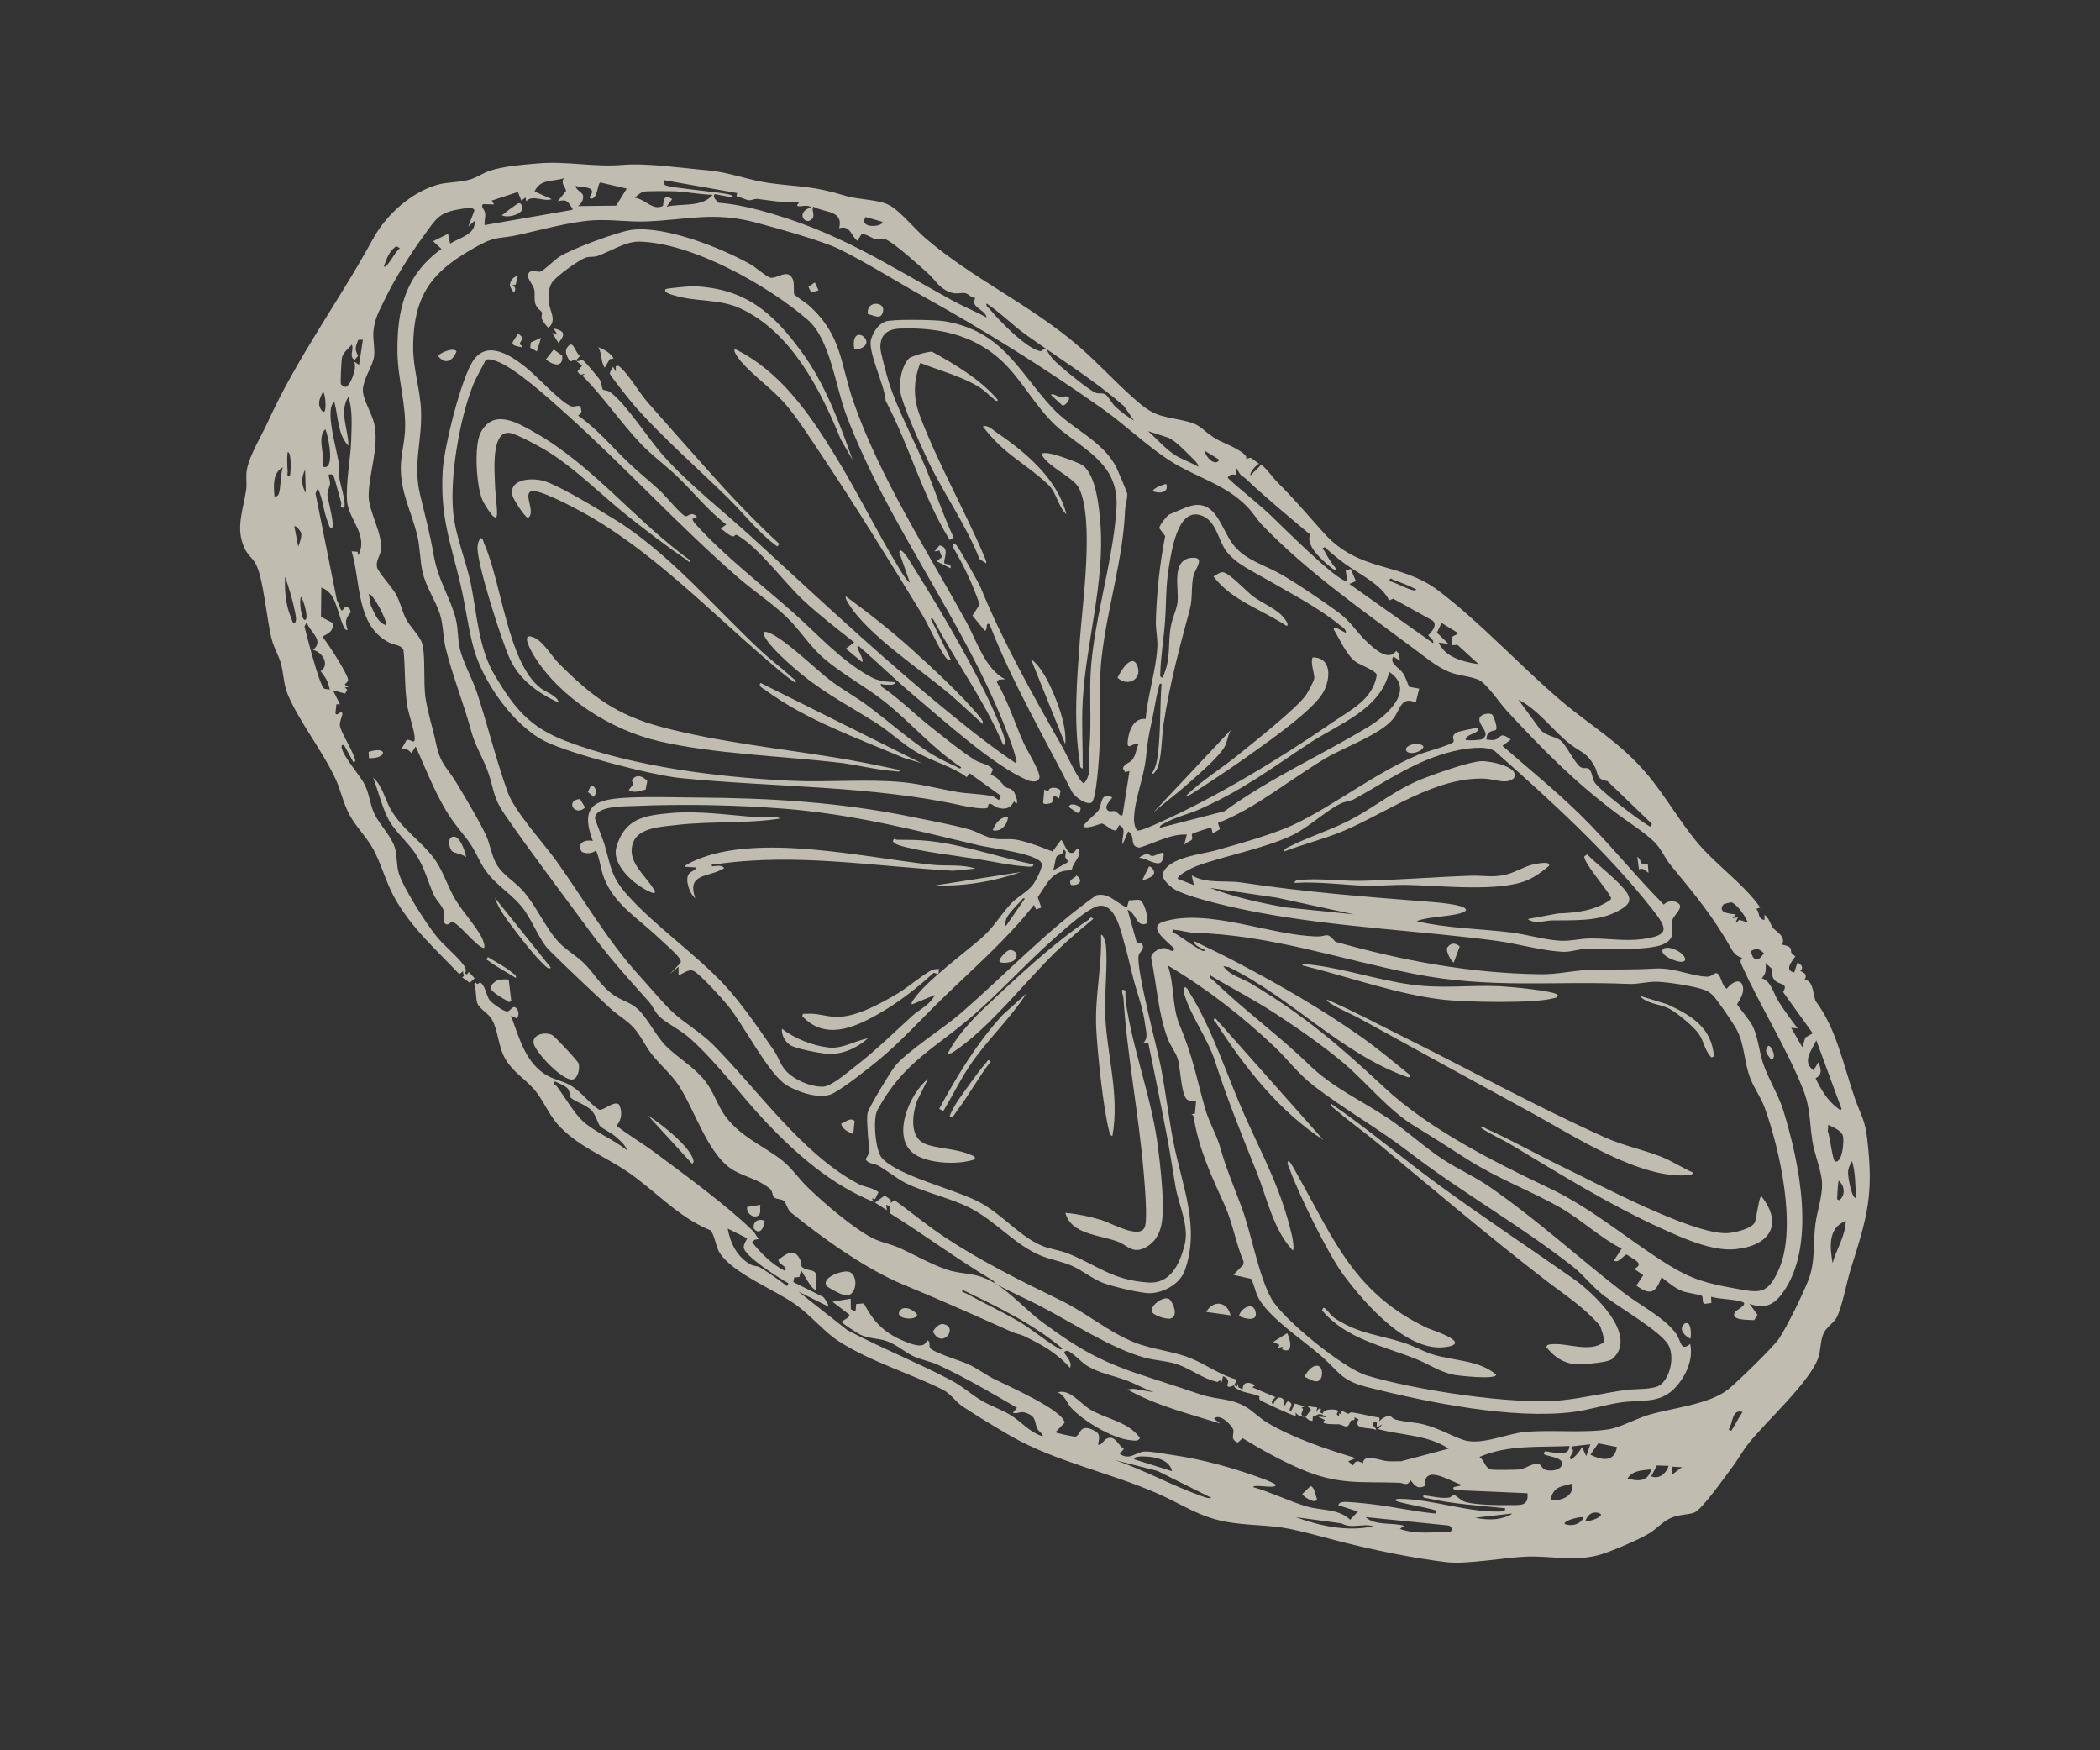 <svg width="162" height="135" viewBox="0 0 162 135" fill="none" xmlns="http://www.w3.org/2000/svg">
<rect x="0" y="0" width="162" height="135" fill="#333333" stroke="none"/>
<g opacity="0.7">
<g clip-path="url(#clip0_1809_3691)">
<path d="M76.775 98.995C76.759 98.987 76.704 98.832 76.571 98.752C73.863 97.144 71.332 95.249 68.653 93.582L68.635 93.048L68.364 92.917L68.418 93.346L67.504 92.755L68.258 92.204C68.439 92.398 68.887 92.522 68.689 92.807L69.007 92.566C70.294 93.501 71.532 94.532 72.858 95.41C75.713 97.301 78.784 98.815 81.839 100.304C83.846 101.282 85.423 102.691 87.501 103.536C88.861 104.089 90.496 104.205 91.865 104.767C93.069 105.263 94.154 106.078 95.423 106.413L95.208 106.844C95.113 106.86 94.762 107.117 94.67 106.845C94.656 106.802 94.986 106.383 94.346 106.146L94.238 106.63C94.058 106.302 94.024 106.611 93.894 106.583C92.844 106.355 91.948 105.656 90.958 105.279C90.137 104.968 89.18 104.95 88.349 104.729C85.72 104.032 82.583 101.932 80.066 100.643C78.996 100.095 77.802 99.59 76.776 98.997L76.775 98.995Z" fill="#FDF7E5"/>
<path d="M95.208 106.843C95.246 106.837 95.348 106.939 95.424 106.948L95.478 106.709L95.532 107.005L95.856 107.167C95.88 106.64 96.213 106.556 96.663 106.76C96.942 106.887 96.727 106.889 96.609 107.004L98.387 107.758C98.233 107.954 97.964 108.094 98.225 108.35C98.349 107.958 98.651 107.566 99.02 107.948C99.167 108.1 98.949 108.332 99.142 108.402C99.207 108.182 99.347 107.94 99.572 108.214C99.774 108.461 99.304 108.667 99.573 108.886L99.903 108.255L100.65 108.479L100.408 108.562C100.766 108.824 100.008 109.056 100.706 109.316C100.544 109.244 100.179 109.302 99.95 108.939L99.953 109.207C99.811 109.251 97.508 108.171 97.245 108.007C97.051 107.886 97.205 107.717 97.149 107.692C96.593 107.446 95.752 107.442 95.219 106.97L95.208 106.842L95.208 106.843Z" fill="#FDF7E5"/>
<path d="M61.636 99.657L65.359 102.589C67.962 103.97 70.673 105.048 73.282 106.414C74.29 106.942 74.799 107.473 75.709 108.02C76.413 108.444 77.275 108.721 77.968 109.151C78.776 109.649 79.455 110.501 80.449 110.789C80.447 110.551 80.147 110.458 80.013 110.173C79.763 109.639 79.994 109.242 79.071 108.95C78.706 108.835 78.453 109.091 78.132 108.962L78.454 108.586C76.474 107.422 74.454 106.246 72.362 105.271C71.803 105.011 70.959 104.852 70.419 104.587C69.783 104.275 69.189 103.728 68.428 103.448C67.82 103.224 67.033 103.259 66.374 102.948C66.178 102.856 64.942 102.055 64.925 101.968C65.027 101.813 65.651 101.603 65.493 101.375L64.222 100.407L65.623 100.166L65.637 100.985L66 101.161L66.049 100.579L66.644 100.533C67.419 102.024 68.29 102.875 69.881 103.499C70.383 103.696 71.352 104.075 71.498 103.366C71.817 103.435 71.638 103.793 71.742 103.957C71.968 104.319 74.129 104.962 74.676 105.213C75.406 105.549 76.021 106.026 76.666 106.352C77.624 106.837 82.045 108.771 82.128 109.739L81.419 110.466C81.447 110.54 82.894 110.831 82.97 110.807C83.375 110.671 83.27 109.823 84.279 110.275C84.907 110.558 84.823 110.809 84.708 111.433C85.006 111.472 85.091 111.132 85.324 110.994C85.994 110.599 86.228 111.457 86.7 111.755L86.378 112.13C87.121 112.678 87.614 112.012 88.252 111.961C88.742 111.921 89.85 112.14 90.404 112.218C92.849 112.565 95.37 113.277 97.7 114.16C97.941 114.252 98.167 114.368 98.393 114.489C98.581 114.914 96.707 114.418 96.672 114.705C98.061 115.094 99.438 115.793 100.806 116.194C101.947 116.527 103.234 116.346 104.155 117.218L104.754 116.585L103.246 116.101C103.294 115.922 103.407 115.892 103.568 115.856C103.845 115.794 105.279 115.958 105.683 116.002C107.37 116.185 109.043 116.586 110.735 116.738C110.822 116.557 110.922 116.54 110.693 116.475C109.761 116.209 108.711 116.077 107.769 115.798C107.407 115.626 107.884 115.607 107.975 115.606C110.61 115.626 113.39 116.751 116.067 116.569L116.121 116.331C114.138 116.122 112.064 116.01 110.116 115.562C109.994 115.534 109.693 115.528 109.818 115.34C110.495 115.39 111.104 115.6 111.782 115.512C111.923 115.493 112.055 115.299 112.196 115.326C112.373 115.36 112.679 115.749 113.09 115.863C113.797 116.058 115.536 116.118 116.311 116.089C117.169 116.056 117.957 116.271 117.83 115.172L112.239 114.929C111.785 114.615 112.63 114.684 112.779 114.528C111.857 114.273 109.847 112.85 109.899 114.62C109.318 114.895 109.127 114.546 108.794 114.153C108.586 114.692 108.3 114.377 107.92 114.364C104.972 114.26 103.298 114.561 100.387 113.324C98.879 112.684 97.245 111.783 95.861 110.932L95.48 111.267C94.826 110.988 95.266 110.567 95.126 110.233C94.985 109.899 94.076 108.958 93.649 109.424L94.133 109.8C91.705 109.035 89.206 108.427 86.966 107.167L87.443 107.12L89.012 107.383C88.325 107.149 87.625 106.748 86.966 106.497C85.912 106.098 84.772 105.921 83.803 105.307C83.436 105.074 82.686 104.269 82.334 104.185C82.295 104.175 82.043 104.234 82.113 104.344C82.294 104.694 82.736 105.06 82.546 105.502C81.515 104.347 80.365 103.708 78.986 103.047C78.676 102.899 78.368 102.871 78.075 102.739C75.26 101.473 72.508 100.25 69.663 99.074C66.818 97.899 63.427 95.479 61.018 93.525C60.753 93.311 60.66 92.789 60.461 92.625C60.238 92.441 59.926 92.528 59.72 92.35C59.552 92.204 59.635 91.868 59.361 91.654C58.469 90.956 57.566 90.802 56.665 90.309C54.654 89.214 53.618 85.64 52.376 83.749C51.782 82.843 50.935 82.154 50.274 81.308C49.774 80.669 49.417 79.852 48.876 79.261C48.335 78.669 47.673 78.327 47.096 77.79C45.518 76.323 43.867 74.782 42.35 73.269C41.605 72.526 41.005 70.84 40.244 69.931C39.11 68.577 37.844 68.096 36.984 66.351C36.24 64.838 36.029 64.78 35.061 63.491C33.778 61.781 32.947 59.515 32.068 57.575L31.747 58.087C31.46 57.796 31.347 57.712 30.941 57.819L31.366 57.08C31.591 56.961 31.953 57.398 31.987 57.065C32.046 56.502 31.527 55.122 31.422 54.469C31.193 53.05 31.277 51.593 31.129 50.166C30.989 49.734 30.425 49.77 30.01 49.556C27.453 48.239 27.845 44.898 27.127 42.521L27.588 42.56L27.638 42.843C28.444 41.271 26.902 40.097 26.778 38.685C26.655 37.273 27.05 35.395 27.094 33.909C27.124 32.877 27.215 31.558 26.874 30.615C26.132 31.763 26.89 33.139 26.877 34.385C26.03 33.483 26.103 32.142 25.796 31.02C25.623 31.068 25.541 31.401 25.52 31.561C25.37 32.726 25.997 34.767 26.172 35.923C26.215 36.207 26.116 36.505 26.167 36.823C26.255 37.371 26.631 38.528 26.584 39.019C26.562 39.24 26.328 39.162 26.292 39.071C26.284 39.051 26.356 38.876 26.318 38.752C26.224 38.442 25.788 36.786 25.725 36.699C25.601 36.532 25.383 36.574 25.347 36.648C25.332 36.678 25.48 37.132 25.461 37.309C25.43 37.598 25.242 37.83 25.26 38.204C25.272 38.463 25.882 40.644 25.591 40.741C25.366 40.686 25.393 40.499 25.321 40.338C24.965 39.538 24.913 38.465 24.51 37.645L24.339 38.062L25.991 46.312C26.122 46.486 26.2 46.882 26.3 47.018C26.513 47.304 26.499 46.49 26.98 46.969L27.065 47.217C26.66 47.693 26.601 47.958 26.811 48.553C26.788 48.641 26.662 48.57 26.625 48.526C26.279 48.105 25.998 46.408 25.517 45.843C25.294 45.581 25.118 45.44 24.788 45.324L24.761 47.577L25.652 48.04C25.821 48.893 24.873 48.961 24.9 49.147C25.296 49.624 26.802 51.949 26.848 52.411C26.883 52.757 26.254 52.743 26.895 52.973L26.599 53.027L26.788 53.186L26.624 53.497L25.685 53.242L26.223 54.319L25.952 54.318L25.875 55.021C26.046 55.306 26.296 54.706 26.411 55.02C26.447 55.116 26.188 55.67 26.215 55.94C26.266 56.469 27.298 58.008 27.412 58.684L27.279 58.818L26.574 57.526C26.434 57.376 26.31 57.489 26.358 57.689C26.529 58.406 27.65 59.672 28.047 60.358C28.505 61.148 28.502 61.975 28.885 62.773C29.309 63.658 30.175 64.464 30.462 65.389C30.643 65.972 30.578 66.758 30.764 67.354C31.117 68.493 32.884 71.246 33.672 72.22C34.299 72.995 35.246 73.712 35.791 74.471C35.905 74.629 36.048 74.991 35.806 75.052L36.021 75.159L36.171 74.974L36.616 75.457L36.236 75.802L35.645 75.374C35.968 75.237 35.633 75.134 35.749 74.892L35.431 75.134C33.608 73.207 31.759 71.599 30.442 69.256C29.743 68.012 29.39 66.51 28.707 65.345C28.2 64.48 27.476 63.786 26.974 62.871C26.472 61.956 26.311 61.008 25.889 60.09C24.915 57.963 23.107 55.701 22.21 53.596C21.857 52.766 21.89 51.906 21.645 51.09C21.488 50.561 21.165 50.021 20.994 49.421C20.575 47.954 20.333 44.439 19.672 43.396C19.432 43.015 19.105 42.785 18.878 42.314C18.133 40.774 18.765 39.338 18.989 37.786C19.062 37.278 18.951 36.74 19.041 36.242C19.241 35.121 20.147 33.666 20.653 32.559C22.937 27.545 26.155 23.221 28.771 18.428C29.782 16.577 31.707 14.835 33.749 14.248C34.508 14.03 35.501 14.083 36.305 13.831C36.755 13.691 37.261 13.355 37.709 13.196C38.773 12.817 40.321 12.708 41.464 12.605C43.706 12.402 45.783 12.91 48.058 12.716C49.888 12.56 52.635 12.965 54.575 13.132C56.266 13.279 57.743 13.905 59.397 14.124C61.889 14.454 62.626 14.316 65.201 15.095C66.27 15.419 67.879 15.376 68.705 15.879C69.531 16.383 70.601 17.693 71.394 18.374C75.072 21.528 79.5 23.502 83.23 26.722C84.684 27.978 86.004 29.43 87.439 30.704C88.995 32.083 89.314 32.022 91.204 32.419C92.714 32.736 92.562 33.048 93.644 33.749C94.178 34.094 94.81 34.293 95.358 34.612C95.594 34.75 96.322 35.146 96.109 35.394L96.481 35.301L97.13 35.771C96.903 35.824 96.313 36.575 96.484 36.661C96.702 36.433 96.929 36.204 97.159 35.985C97.257 35.892 97.168 35.742 97.38 35.91C97.791 36.236 98.181 36.836 98.567 37.22C99.931 38.584 100.845 39.683 102.089 41.072C104.904 44.217 107.948 43.282 110.966 45.559C114.166 47.972 117.289 51.377 120.368 54.002C122.714 56.001 124.875 57.165 126.973 59.608C128.446 61.322 129.671 63.532 131.078 65.151C132.543 66.84 134.51 68.181 135.792 69.997L135.473 70.103C135.801 70.357 135.526 70.846 136.119 70.964L136.115 70.562C136.465 70.783 136.597 71.333 136.749 71.537C136.908 71.752 137.368 72.008 137.507 72.343C137.627 72.633 137.462 72.827 137.47 72.851C137.48 72.88 137.863 72.904 138.048 73.056C138.221 73.197 138.13 73.361 138.191 73.481C138.256 73.608 138.487 73.743 138.493 73.766C138.51 73.844 137.472 74.847 138.416 75.003L138.656 74.25C138.976 74.357 139.164 74.667 138.876 74.891C139.262 75.054 139.43 75.206 139.197 75.598C139.852 75.524 139.882 76.707 140.051 77.197C141.69 79.365 142.209 82.204 143.105 84.754C143.557 86.041 143.868 86.348 144.044 87.853C144.55 92.175 144.052 93.832 142.768 97.891C142.445 98.91 142.132 100.712 141.71 101.569C141.48 102.034 140.932 102.332 140.697 102.798C140.417 103.352 140.472 104.157 140.259 104.748C139.585 106.622 136.289 109.588 134.922 111.291C134.418 111.919 134.048 112.617 133.59 113.217C133.059 113.911 131.29 116.448 130.701 116.666C130.178 116.859 129.523 116.791 128.868 117.094C128.213 117.397 127.837 117.885 127.275 118.239C126.492 118.732 124.086 119.769 123.187 119.982C121.265 120.435 119.573 119.991 117.735 120.064C116.066 120.131 113.13 120.679 111.591 120.492C108.926 120.168 106.021 119.569 103.426 118.909C102.179 118.592 100.741 118.176 99.504 117.924C97.92 117.603 96.158 117.674 94.559 117.372C92.461 116.976 91.231 116.05 89.347 115.217C85.644 113.576 81.487 112.772 77.968 110.757C76.853 110.118 75.351 109.199 74.271 108.49C73.743 108.143 73.309 107.476 72.748 107.196C70.135 105.89 67.156 105.037 64.676 103.435C63.597 102.738 62.516 101.421 61.345 100.597C59.719 99.454 56.386 98.147 55.466 96.545C55.225 96.124 55.087 95.115 54.787 94.885C52.325 93.895 50.555 91.834 48.403 90.374C46.585 89.14 44.494 88.384 43.005 86.7C42.285 85.888 41.869 84.763 41.174 83.988C40.427 83.155 39.599 82.711 38.979 81.668C38.434 80.751 38.434 79.453 37.932 78.606C37.654 78.139 37.024 77.845 36.831 77.401C36.678 77.047 36.761 76.307 36.592 75.909C36.745 75.563 36.735 76.123 37.003 75.772C37.416 75.897 37.522 76.833 37.765 77.133C37.967 77.382 38.793 77.977 39.09 78.015C39.36 78.049 39.509 77.536 39.774 77.716C40.008 77.876 40.098 78.33 39.853 78.546L39.42 78.33C40.04 80.022 40.546 82.057 42.276 82.995C42.864 83.314 43.509 83.389 44.149 83.8C44.868 84.261 45.486 85.11 46.214 85.593C46.55 85.688 47.373 84.857 47.752 85.192C48.031 85.732 47.96 86.374 47.562 86.835C48.484 87.549 49.56 88.18 50.484 88.867C52.768 90.567 56.114 93.004 58.088 94.948C58.285 95.141 58.342 95.397 58.56 95.554L58.204 95.63L58.024 95.821C58.717 96.685 59.551 97.521 60.557 98.028C60.814 97.664 60.042 97.546 60.047 97.17C60.655 96.714 61.25 96.198 61.719 97.146C61.813 97.336 61.759 97.604 61.875 97.725C62.139 97.999 62.615 97.905 62.844 98.11C63.117 98.352 62.931 99.141 62.929 99.48C62.651 99.535 61.976 98.221 61.797 97.974L61.663 98.497L61.263 98.536L61.204 98.89L63.522 100.046C63.558 100.064 63.952 100.631 63.9 100.773L61.636 99.644L61.636 99.657ZM66.779 16.737C66.194 17.681 68.167 17.501 68.072 17.111L66.779 16.737ZM64.735 17.601C65.091 16.194 63.58 16.421 62.738 15.934C62.579 16.229 62.9 16.584 62.655 16.873C62.155 17.464 61.297 16.379 62.576 15.987C62.273 15.767 61.906 15.929 61.605 15.904C61.254 15.874 61.871 15.575 61.499 15.586C60.195 15.623 59.706 15.501 58.453 15.343C58.191 15.31 57.986 15.468 57.767 15.441C57.503 15.409 57.102 15.187 56.81 15.129L56.865 14.889L51.234 13.896L51.271 14.263C51.584 14.497 55.462 14.786 56.277 15.009C56.371 15.034 56.682 15.153 56.433 15.21L55.139 14.972C54.93 15.211 55.282 15.453 55.411 15.639C56.479 15.721 57.525 15.926 58.561 16.203C64.582 17.814 68.146 20.253 73.459 23.171C74.321 23.644 75.243 24.019 76.108 24.485C76.063 24.059 75.366 23.802 75.201 23.488C75.102 23.3 75.159 23.154 75.237 22.979C74.906 22.992 74.757 22.677 74.454 22.61C74.178 22.55 73.808 22.718 73.354 22.562C72.422 22.244 72.212 21.633 71.532 21.032C70.823 20.403 69.126 18.86 68.378 18.484C68.066 18.328 67.852 18.521 67.579 18.456C67.214 18.367 66.886 18.055 66.472 18.05L66.134 18.57C65.622 18.147 65.599 17.346 64.734 17.602L64.735 17.601ZM87.485 32.447L86.702 31.317C84.365 29.281 81.698 27.641 79.174 25.841C78.111 25.083 77.196 24.133 76.107 23.409C76.041 23.613 76.231 23.703 76.334 23.826C77.096 24.747 79.12 26.839 80.237 27.086C80.357 27.112 80.452 26.955 80.553 26.903L80.727 26.935C81.004 27.568 81.548 28.028 82.064 28.467C82.555 28.884 83.971 30.037 84.468 30.274C84.759 30.413 85.055 30.268 85.293 30.434C85.493 30.575 85.776 31.111 86.037 31.36C86.474 31.775 86.976 32.126 87.485 32.447ZM100.705 109.316L101.135 108.725L100.867 108.456L101.62 108.561L101.513 109.045C101.581 108.64 102.054 108.403 101.837 108.937L102.052 109.044C102.035 108.616 103.183 108.671 103.236 108.829L103.114 109.073L103.292 109.259L103.3 109.01L103.506 109.097L103.398 108.776C103.578 108.8 103.879 109.027 104.005 109.044C104.068 109.052 104.134 108.912 104.309 108.937C104.977 109.033 105.737 109.251 106.417 109.341L106.416 109.741C106.34 109.469 107.108 109.155 107.193 109.181C107.311 109.217 107.424 109.422 107.63 109.482C108.326 109.685 109.118 109.684 109.826 109.865C110.966 110.156 111.791 110.663 112.824 111.039C114.207 111.543 116.158 110.584 117.655 110.446C119.649 110.261 122.198 110.553 124.143 110.238C124.931 110.11 126.282 109.399 127.185 109.129C129.01 108.586 131.884 108.33 133.347 107.14C134.02 106.593 136.841 103.865 137.25 103.232C137.931 102.177 138.983 100.011 139.466 98.827C140.078 97.329 139.84 95.952 140.046 94.411C140.182 93.388 140.588 92.295 140.56 91.275C140.534 90.345 139.978 89.06 139.815 88.021C139.579 86.524 139.675 85.456 139.071 83.959C137.766 80.728 135.751 77.54 134.343 74.4C134.152 73.972 134.415 73.913 134.398 73.89C134.368 73.849 133.921 73.81 133.628 73.292C132.133 70.653 130.833 69.106 128.868 66.712C128.376 66.112 128.158 65.454 127.576 64.899C126.797 64.155 125.656 63.442 124.772 62.783C121.506 60.35 119.031 57.831 116.264 54.849C115.706 54.248 114.694 52.721 114.074 52.44C113.454 52.159 112.489 52.113 111.797 51.828C110.839 51.435 109.937 50.678 109.105 50.057C105.099 47.066 100.943 44.18 97.442 40.574C96.969 40.088 96.624 39.49 96.159 39.027C94.532 37.404 92.513 36.882 90.617 35.761C88.733 34.646 86.89 32.824 85.037 31.518C80.531 28.343 76.01 25.519 71.204 22.851C69.132 21.701 66.759 20.197 64.69 19.192C63.389 18.56 59.878 17.585 58.35 17.175C55.069 16.294 53.048 16.955 49.874 17.079C48.519 17.133 47.107 16.912 45.802 16.988C43.983 17.094 41.628 17.765 39.814 18.153C38.675 18.397 38.228 18.232 37.082 18.846C33.49 20.769 31.875 22.531 31.873 26.841C31.872 28.452 32.417 30.034 32.481 31.668C32.573 34.026 31.838 35.759 32.408 38.16C32.816 39.876 33.145 41.044 33.46 42.838C33.812 44.825 34.719 46.029 35.163 47.748C35.361 48.514 35.292 49.306 35.481 50.066C35.751 51.157 36.462 52.4 36.816 53.483C37.64 56.01 38.275 58.633 39.179 61.136C39.708 62.602 41.921 65.01 42.94 66.435C44.954 69.25 46.895 72.579 49.203 75.119C49.927 75.915 51.14 77.353 51.834 78.012C52.795 78.923 54.013 79.576 55.049 80.619C58.443 84.036 61.932 89.089 66.265 91.337C66.694 91.559 67.343 91.602 67.771 91.95L67.502 92.489L67.26 92.433L67.395 92.702C64.146 91.388 61.478 89.059 59.089 86.544C57.121 84.471 55.347 81.968 53.202 80.07C52.428 79.385 51.53 79.005 50.887 78.418C50.529 78.092 50.375 77.615 50.057 77.259C48.338 75.336 46.96 73.825 45.417 71.715C43.303 68.824 40.948 65.756 38.943 62.831C38.017 61.479 38.14 60.986 37.674 59.618C37.301 58.522 36.665 57.551 36.359 56.42C35.77 54.25 34.887 52.067 34.38 49.986C34.182 49.173 34.193 48.179 33.945 47.391C33.604 46.312 32.869 45.309 32.596 44.115C32.389 43.209 32.413 42.221 32.186 41.288C31.764 39.548 30.963 38.135 30.919 36.232C30.896 35.242 31.172 34.315 31.237 33.342C31.377 31.288 30.683 29.277 30.66 27.157C30.624 23.893 31.255 21.218 34.055 19.198L33.407 18.604L34.565 18.038L34.727 18.789C35.47 18.31 36.732 18.084 36.608 17.039L36.128 17.47L36.595 16.237C36.567 15.905 35.673 16.101 35.456 16.137C33.84 16.398 33.646 16.876 32.715 18.146C31.604 19.661 30.438 21.519 29.638 23.181C29.225 24.039 28.911 24.558 28.81 25.532C28.74 26.204 28.982 27.078 28.82 27.684C28.615 28.446 28.061 29.19 27.994 30.026C27.937 30.724 28.702 31.902 28.873 32.697C29.259 34.501 28.45 36.53 28.437 38.232C28.427 39.471 29.59 41.233 29.37 42.501C29.299 42.917 28.991 43.262 29.08 43.741C29.146 44.092 30.232 45.285 30.522 45.798C30.887 46.441 30.998 47.09 31.296 47.695C31.612 48.336 32.378 49.026 32.558 49.609C32.843 50.533 32.645 52.634 32.825 53.831C33.006 55.026 33.397 56.181 33.635 57.332C33.98 58.999 34.485 59.154 35.268 60.469C35.938 61.595 36.939 63.257 37.481 64.4C37.83 65.138 37.932 66.113 38.382 66.793C38.861 67.52 39.702 68.001 40.303 68.666C41.365 69.839 42.06 71.557 43.103 72.67C43.654 73.259 44.382 73.667 44.958 74.205C45.895 75.079 46.334 76.127 47.505 76.856C48.038 77.19 48.606 77.325 49.117 77.755C49.907 78.419 50.591 79.903 51.376 80.682C52.329 81.624 53.48 82.241 54.381 83.36C55.048 84.188 55.342 85.258 55.94 86.072C57.159 87.728 58.866 88.34 60.373 89.53C61.07 90.079 61.636 90.93 62.307 91.578C63.564 92.795 65.87 94.787 67.399 95.541C67.934 95.805 68.785 95.983 69.343 96.233C70.524 96.763 71.728 97.467 72.953 97.896C74.36 98.389 75.166 98.026 76.78 98.998C78.001 99.734 79.225 101.112 80.474 102.03C83.517 104.266 85.193 105.143 88.786 106.293C90.075 106.705 91.335 107.126 92.622 107.557C93.88 107.977 94.992 107.825 96.166 108.549C96.684 108.869 97.206 109.401 97.751 109.725C99.765 110.926 102.353 111.79 104.594 112.465L104.003 112.709L104.378 113.033C104.554 112.61 104.782 112.65 105.136 112.871C105.188 112.072 106.434 112.65 107.007 112.698C107.366 112.729 107.729 112.7 108.088 112.707L111.759 111.733C110.115 110.656 108.126 110.721 106.317 110.228L106.638 109.851L106.262 110.066C106.092 110.056 106.375 109.562 106.048 109.691C105.619 109.86 106.231 110.147 106.156 110.281C105.687 110.069 104.319 110.304 104.807 109.476L104.484 109.315C104.553 109.676 104.336 109.461 104.237 109.557C104.115 109.674 104.084 110.003 103.869 110.025C103.714 110.04 103.473 109.874 103.273 109.855C103.11 109.84 101.631 109.913 102.222 109.533L101.684 109.262L102.329 109.317C101.73 108.892 101.778 109.102 101.275 109.278L101.253 109.587C100.974 109.625 100.814 109.364 100.713 109.318L100.705 109.316ZM51.426 15.944C52.572 15.662 54.152 16.025 54.979 15.024C54.019 15.005 53.011 14.793 52.061 14.755C51.693 14.74 49.862 14.721 49.644 14.782C49.388 14.852 49.165 15.098 48.947 15.246C49.779 15.337 50.34 16.292 51.15 15.877C51.188 15.612 51.155 15.241 51.494 15.165L51.855 15.351L51.426 15.944ZM94.058 35.459L92.927 34.761C92.961 35.193 93.749 36.053 94.058 35.459ZM95.552 36.4C95.516 36.338 95.398 36.087 95.354 36.106L95.355 36.642C95.125 36.559 94.799 36.596 94.708 36.859C95.707 37.792 96.802 38.625 97.81 39.55C98.634 40.306 103.199 44.944 103.929 44.824L103.814 44.007L104.196 43.881L104.599 44.823L104.09 45.04L110.56 49.612C110.667 49.361 110.195 49.069 110.186 49.016C110.173 48.948 111 48.315 110.526 47.873L107.482 46.181L107.162 46.303C106.568 45.081 104.886 44.302 103.758 43.489C103.216 43.099 102.697 42.661 102.203 42.213C101.88 42.279 102.111 42.387 102.169 42.497C102.414 42.967 102.719 43.451 103.064 43.856C102.996 44.061 102.768 43.841 102.672 43.763C102.026 43.242 100.696 42.095 101.065 41.228C99.403 39.829 97.725 38.457 96.146 36.964C95.846 36.679 95.798 36.81 95.553 36.401L95.552 36.4ZM90.666 35.112C91.205 35.45 91.889 35.672 92.444 35.999C92.458 35.785 92.104 35.45 91.957 35.309C91.413 34.788 90.764 34.051 90.123 33.757L88.565 33.254C89.225 33.835 89.922 34.645 90.666 35.111L90.666 35.112ZM48.351 14.546L46.309 14.074C46.073 14.174 46.135 15.296 45.604 15.328C45.316 15.238 45.681 15.032 45.675 14.793C45.666 14.34 44.713 14.471 44.418 14.336C44.379 14.641 44.952 14.829 44.984 15.11C45.021 15.42 44.825 15.726 44.581 15.896L47.532 15.861L48.35 14.547L48.351 14.546ZM109.261 45.465C108.711 45.182 108.117 44.95 107.537 44.74C107.319 44.661 107.271 44.483 107.162 44.819C107.689 44.945 108.161 45.237 108.664 45.419C108.784 45.463 109.191 45.628 109.261 45.465ZM43.021 15.521L43.673 14.724C43.58 14.352 43.238 14.152 43.501 13.743C42.658 14.036 41.653 13.78 41.241 14.768L42.562 15.36C41.933 15.59 41.085 14.979 40.594 15.523L40.542 15.228L40.217 15.47L39.954 14.805L37.929 15.473L38.119 15.77L37.255 15.745C37.063 16.008 37.374 16.087 37.423 16.45C37.464 16.755 37.349 17.057 37.387 17.361L44.101 16.196C44.261 16.153 44.109 16.012 44.062 15.938C43.728 15.419 43.636 15.395 43.023 15.523L43.021 15.521ZM112.443 48.803L111.204 48.048L110.85 48.797L111.742 49.666L110.989 49.559C111.451 50.69 112.918 51.071 114.062 51.224L112.431 49.736L111.961 49.773C112.064 49.598 111.955 49.317 112.012 49.169C112.086 48.974 112.396 49.04 112.442 48.802L112.443 48.803ZM127.437 63.55L124.001 60.243C123.084 60.101 123.331 59.656 122.988 59.063C122.381 58.016 121.992 58.055 121.168 57.426C119.796 56.378 118.703 54.752 117.136 53.97L118.694 56.098C119.058 56.729 119.928 56.798 120.337 57.073C120.795 57.381 121.459 58.844 121.916 59.16C122.155 59.325 122.41 59.172 122.569 59.296C122.796 59.474 122.842 60.057 122.996 60.319C123.356 60.931 126.346 63.191 127.077 63.626C127.295 63.756 127.332 63.852 127.435 63.55L127.437 63.55ZM134.825 71.137C134.639 70.654 134.055 69.819 133.6 69.609C133.526 69.575 132.975 69.728 132.955 69.755C132.36 70.543 133.873 70.463 133.908 70.546L133.64 70.814L134.069 70.76L133.911 71.084C134.063 71.211 134.034 70.955 134.202 70.966C134.37 70.978 134.627 71.114 134.826 71.135L134.825 71.137ZM30.847 19.143C30.625 19.033 30.639 18.931 30.428 19.1C29.976 19.462 29.809 20.031 29.611 20.545C29.751 20.647 29.862 20.432 29.943 20.337C30.262 19.962 30.467 19.472 30.847 19.143ZM136.066 73.509C135.687 73.176 135.543 73.101 135.076 73.35C135.202 74.156 135.682 74.209 136.066 73.509ZM136.728 74.82C136.679 74.645 136.332 74.46 136.23 74.263C136.182 74.775 136.313 75.016 135.906 75.447C136.665 75.715 136.787 76.591 137.188 77.22C137.652 77.948 138.155 78.642 138.682 79.325L138.174 79.27L139.035 80.777L139.27 80.021L139.841 79.701L137.55 76.512C137.999 75.795 137.265 75.997 136.91 75.608C136.606 75.277 136.763 74.952 136.727 74.82L136.728 74.82ZM142.057 85.517L140.115 80.239C139.766 81.002 138.977 81.895 139.901 82.554L140.277 81.935C140.479 82.463 140.618 82.843 140.056 83.173C140.489 84.046 140.964 84.894 141.776 85.478C141.876 85.551 141.997 85.712 142.056 85.518L142.057 85.517ZM27.998 26.202L27.633 26.216C27.413 26.799 27.348 26.893 27.623 27.448L27.352 27.765C26.876 27.442 27.345 26.977 27.137 26.582C26.882 26.891 26.566 27.101 26.403 27.492C26.33 27.668 26.245 29.551 26.302 29.642C26.345 29.708 26.579 29.834 26.649 29.843C26.966 29.884 27.624 28.317 27.297 27.875L27.7 28.143L27.995 26.202L27.998 26.202ZM141.036 86.758L140.996 87.264C141.168 87.578 141.357 89.534 141.576 89.584C142.155 89.716 142.27 87.898 142.163 87.592C142.019 87.177 141.4 86.939 141.037 86.757L141.036 86.758ZM24.933 30.193C24.775 30.482 24.61 30.813 24.616 31.151C24.623 31.49 25.022 32.104 25.095 31.533C25.144 31.152 25.099 30.551 24.932 30.194L24.933 30.193ZM143.198 92.41C143.101 91.466 143.159 90.473 142.872 89.557C142.697 89.855 142.582 90.066 142.563 90.423C142.548 90.696 142.822 92.489 143.198 92.41ZM141.903 92.574C142.379 92.147 142.307 91.476 141.85 91.067C141.791 91.088 141.728 92.189 141.733 92.317C141.739 92.474 141.635 92.496 141.903 92.574ZM24.885 35.958C25.011 36.059 25.175 36.049 25.284 35.932C25.689 35.5 25.331 33.657 25.097 33.103C24.422 33.782 25.1 35.053 24.886 35.959L24.885 35.958ZM141.369 97.423C141.675 96.329 142.359 95.347 142.39 94.164C140.99 94.715 141.165 96.199 141.369 97.423ZM22.351 36.714C22.437 36.676 22.509 34.767 22.188 34.884C22.128 35.342 22.159 35.903 22.19 36.368C22.195 36.447 22.085 36.831 22.351 36.714ZM23.591 38.006L23.538 36.23C23.236 36.792 23.245 37.476 23.591 38.006ZM21.169 38.278C21.305 38.32 21.429 38.26 21.489 38.129C21.665 37.743 21.642 36.53 21.812 36.042C21.001 36.501 21.12 37.501 21.169 38.279L21.169 38.278ZM23.231 41.09C23.212 41.028 22.858 40.511 22.707 40.592L23.002 42.154C23.123 41.921 23.3 41.321 23.231 41.09ZM29.799 48.235C29.859 47.81 28.752 45.74 28.45 45.814L28.605 46.704C28.895 47.288 29.111 48.005 29.799 48.235ZM22.739 48.081C22.912 47.813 22.815 47.505 22.762 47.221C22.596 46.35 22.282 45.316 21.984 44.473C21.962 45.561 22.024 46.67 22.471 47.678C22.543 47.839 22.515 48.027 22.741 48.081L22.739 48.081ZM23.547 47.811C23.839 47.699 23.41 46.251 23.224 46.036C23.047 46.248 23.254 47.925 23.547 47.811ZM24.144 50.127C25.049 49.4 23.917 48.767 23.655 48L23.487 48.325C23.658 48.993 24.646 52.903 25.006 53.108C25.128 53.178 25.31 53.133 25.439 53.195C25.317 52.583 25.115 52.236 24.732 51.766C25.472 51.283 24.883 50.292 24.144 50.126L24.144 50.127ZM134.43 108.907C133.579 108.648 133.699 109.774 133.355 110.255C133.597 110.394 133.528 110.389 133.65 110.203C133.911 109.804 134.14 109.307 134.429 108.908L134.43 108.907ZM129.747 113.168L128.966 113.123L128.995 113.732L129.747 113.168ZM128.723 113.061L127.817 113.031L127.379 113.87C127.994 114.123 128.553 113.642 128.723 113.061ZM124.735 111.609L123.293 111.322L122.689 112.205C123.575 112.634 124.537 112.814 124.735 111.609ZM125.547 114.033C126.337 114.271 127.14 114.299 127.376 113.332C126.703 113.41 125.968 113.39 125.547 114.033ZM122.687 111.397L121.26 111.561L121.196 111.718C121.548 111.883 121.178 112.193 121.074 112.475C121.329 112.659 121.255 112.532 121.375 112.436C121.62 112.239 121.893 111.894 122.044 111.613L122.366 112.312L122.687 111.397ZM119.186 111.94C119.801 111.982 121.053 112.445 121.072 111.533C118.7 111.647 116.375 111.413 114.124 112.373C114.545 112.646 114.503 113.182 115.021 113.339C115.206 113.395 117.012 113.374 117.272 113.331C117.738 113.254 118.375 112.747 118.754 112.943C118.928 113.033 118.967 113.269 119.169 113.349C119.524 113.491 120.272 113.446 120.466 113.049C120.745 112.478 119.645 112.366 119.235 112.222C119.009 112.143 119.09 112.12 119.185 111.94L119.186 111.94ZM119.622 115.655C120.369 115.846 121.53 115.372 121.235 114.443C120.409 114.663 119.831 114.672 119.622 115.655ZM123.501 116.783C122.989 116.492 122.512 116.742 122.318 117.269C122.366 117.457 123.594 117.069 123.501 116.783ZM122.154 117.054C122.112 116.904 120.604 117.253 120.702 117.54C121.204 117.758 121.933 117.583 122.154 117.054ZM113.805 117.061C114.286 117.178 114.925 117.222 115.413 117.169C115.714 117.136 116.437 116.97 116.659 116.735L113.805 117.061ZM111.92 118.138C112.068 117.937 111.954 117.703 111.723 117.66L105.347 117.014C106.078 117.704 107.365 117.406 108.31 117.684L107.988 117.927C109.26 118.371 110.611 118.167 111.921 118.137L111.92 118.138ZM48.372 88.732C48.289 88.347 47.765 87.898 47.462 87.645C47.085 87.332 46.556 87.102 46.301 86.866C46.13 86.708 45.98 86.005 45.633 85.652C45.139 85.151 44.349 84.987 44.029 84.661C43.886 84.514 44.012 84.181 43.772 83.939C43.532 83.697 43.123 83.579 42.818 83.405C42.602 83.687 42.823 83.622 42.933 83.766C43.527 84.537 44.267 85.824 44.913 86.431C45.863 87.323 47.355 87.887 48.373 88.731L48.372 88.732ZM81.95 104.002C79.634 102.07 76.944 100.791 74.242 99.484C74.124 99.659 74.436 99.708 74.564 99.778C75.899 100.514 77.287 101.164 78.606 101.93C79.608 102.528 80.525 103.326 81.522 103.92C81.637 103.989 81.883 104.2 81.949 104.001L81.95 104.002ZM105.939 117.717C105.113 117.476 104.268 117.943 103.486 117.496L99.96 117.021C101.829 117.7 103.978 118.169 105.94 117.718L105.939 117.717ZM57.645 95.513L56.136 94.76C56.339 95.895 56.863 96.963 57.919 97.54C58.15 97.665 58.44 97.64 58.617 97.747C59.34 98.182 60.042 98.695 60.716 99.201L60.825 98.983C60.174 98.62 57.36 96.866 57.374 96.187C57.38 95.936 57.542 95.728 57.644 95.512L57.645 95.513ZM90.419 113.473C90.221 112.59 89.163 112.377 88.378 112.342C88.274 112.338 87.411 112.288 87.509 112.562L90.419 113.473ZM93.437 115.52L89.288 113.451L86.001 112.616C88.262 113.371 90.38 114.573 92.622 115.366C92.79 115.425 93.304 115.635 93.437 115.52Z" fill="#FDF7E5"/>
<path d="M37.311 73.119C36.684 72.976 35.303 71.073 34.84 71.107C34.733 71.115 34.584 71.476 34.303 71.208C34.14 71.053 34.297 70.517 34.241 70.284C34.148 69.896 33.652 69.427 33.483 69.057C32.983 67.967 32.76 66.907 32.055 65.852C31.475 64.985 30.585 64.237 30.067 63.373C29.524 62.467 29.177 60.987 28.786 59.984C29.503 60.607 29.671 61.584 30.109 62.37C31.018 64.001 32.629 64.949 33.622 66.405C34.196 67.249 34.58 68.474 35.139 69.401C35.711 70.349 36.675 71.376 37.167 72.316C37.221 72.42 37.49 73.076 37.312 73.12L37.311 73.119Z" fill="#FDF7E5"/>
<path d="M44.203 83.255C43.46 83.444 41.339 81.203 41.173 80.497C41.007 79.791 42.084 79.539 42.62 79.85C42.838 79.976 44.58 81.834 44.638 82.033C44.742 82.389 44.596 83.156 44.203 83.255Z" fill="#FDF7E5"/>
<path d="M87.937 110.893C87.829 111.204 87.487 111.108 87.239 111.088C85.846 110.972 83.564 109.606 82.628 108.581C82.287 108.207 82.177 107.642 81.603 107.398C82.51 107.093 83.332 108.257 84.103 108.716C85.395 109.486 86.978 109.618 87.935 110.894L87.937 110.893Z" fill="#FDF7E5"/>
<path d="M65.477 98.091C66.295 98.312 66.103 100.183 65.083 99.891C64.856 99.826 63.865 99.331 63.761 99.17C63.351 98.535 64.978 97.957 65.477 98.091Z" fill="#FDF7E5"/>
<path d="M42.484 74.624C42.373 74.852 42.041 74.486 41.949 74.398C41.236 73.724 40.365 72.604 39.76 71.806C39.182 71.046 38.469 70.138 38.17 69.24L42.484 74.623L42.484 74.624Z" fill="#FDF7E5"/>
<path d="M53.382 89.751L49.985 86.039C50.941 86.659 52.105 87.586 52.86 88.445C52.989 88.591 53.8 89.595 53.382 89.751Z" fill="#FDF7E5"/>
<path d="M38.407 75.593C38.516 75.55 39.174 75.508 39.246 75.568L39.44 77.213C39.2 77.355 39.209 77.242 39.065 77.163C38.792 77.013 37.991 76.544 37.879 76.298C37.728 76.039 38.204 75.674 38.407 75.594L38.407 75.593Z" fill="#FDF7E5"/>
<path d="M35.959 66.116C35.729 65.879 35.004 65.811 34.855 65.638C34.678 65.434 34.496 64.762 34.835 64.574C35.422 64.249 35.894 65.68 35.959 66.116Z" fill="#FDF7E5"/>
<path d="M72.75 102.125C74 102.337 72.686 104.128 71.971 102.709C72.101 102.455 72.451 102.076 72.75 102.125Z" fill="#FDF7E5"/>
<path d="M100.455 115.238L101.102 114.62C101.431 114.724 101.469 115.336 101.6 115.621C101.492 116.059 100.603 115.477 100.456 115.239L100.455 115.238Z" fill="#FDF7E5"/>
<path d="M70.743 101.373C70.817 101.906 68.901 101.769 69.437 101.078C69.758 100.663 70.477 101.028 70.743 101.373Z" fill="#FDF7E5"/>
<path d="M58.495 93.758C58.125 94 57.543 93.58 57.642 93.09L58.664 92.924C58.578 93.175 58.757 93.586 58.495 93.758Z" fill="#FDF7E5"/>
<path d="M39.794 75.433C39.107 74.99 38.344 74.605 37.693 74.113C37.532 73.993 37.472 74.09 37.637 73.821C38.234 74.182 39.002 74.58 39.523 75.031C39.654 75.144 39.861 75.196 39.795 75.433L39.794 75.433Z" fill="#FDF7E5"/>
<path d="M58.989 94.163C58.928 94.69 58.633 95.321 58.146 94.761C58.068 94.21 58.503 93.951 58.989 94.163Z" fill="#FDF7E5"/>
<path d="M28.463 58.474L28.437 57.99C29.988 57.499 29.831 58.556 28.463 58.474Z" fill="#FDF7E5"/>
<path d="M134.406 75.949C134.682 76.643 133.997 77.374 134.011 77.469C134.026 77.571 135.004 78.715 135.206 79.141C135.633 80.036 135.708 81.126 136.023 82.056C136.426 83.243 137.208 84.474 137.564 85.627C138.808 89.666 140.19 96.163 137.453 99.811C136.774 100.716 136.034 100.968 134.962 100.557L135.583 101.424L135.322 101.824C134.966 101.787 133.372 101.878 133.863 101.181C133.953 101.053 134.887 100.583 134.425 100.423C133.738 100.185 132.72 100.228 131.998 100.02L132.02 100.502L131.501 100.564C131.243 100.46 131.435 100.08 131.281 99.949C131.172 99.857 130.081 99.716 129.737 99.568C129.148 99.313 128.67 98.9 128.172 98.514C127.717 99.769 127.313 99.922 126.233 99.161L126.763 98.355L126.07 97.868C126.948 97.446 125.932 97.109 125.497 96.766C125.319 96.724 124.848 97.502 124.507 97.223L125.1 96.307C123.382 95.433 121.972 94.05 120.299 93.106C118.005 91.814 115.554 90.913 113.241 89.449C111.854 88.57 110.553 87.719 109.144 86.867C107.127 85.647 105.479 83.558 103.703 82.039C102.105 80.673 99.871 79.133 98.087 77.989C96.554 77.005 94.903 76.161 93.344 75.219C93.275 75.453 93.491 75.508 93.61 75.624C95.951 77.912 98.564 79.772 100.999 82.135C102.83 83.911 105.044 84.889 107.127 86.283C108.57 87.25 109.913 88.514 111.355 89.45C112.495 90.19 113.741 90.739 114.864 91.51C118.508 94.016 121.779 97.021 125.257 99.712C126.478 100.658 128.501 101.678 129.339 102.928C129.691 103.453 129.65 104.283 130.384 103.656C130.663 104.884 130.001 106.27 129.124 107.141C127.979 108.279 126.515 107.957 125.065 108.164C123.814 108.342 122.614 108.745 121.361 108.905C116.708 109.498 110.134 108.167 105.547 107.01C103.405 106.469 103.387 105.871 101.892 104.562C100.497 103.341 97.841 101.598 97.06 100.071C96.825 99.613 96.757 99.096 96.52 98.64L95.145 98.331L95.917 97.547L95.934 97.309C95.348 95.929 95.082 94.294 94.469 92.942C93.459 90.717 92.458 88.583 92.078 86.126C92.064 86.037 91.983 85.973 91.9 85.942L92.179 85.893L92.269 84.919C92.048 84.957 91.754 84.938 91.569 84.797C91.112 84.448 91.066 82.34 90.853 81.667C90.692 81.158 90.299 80.669 90.118 80.206C89.346 78.237 89.241 75.978 88.808 73.906C88.747 73.473 89.48 73.108 89.813 73.126C90.163 73.144 90.487 73.584 90.594 73.177C90.103 72.643 88.427 71.5 89.762 71.087C93.207 70.023 98.075 72.177 101.64 72.23C102.39 72.242 102.311 71.826 103.023 72.64C108.257 74.118 113.432 75.073 118.872 75.145C120.109 75.162 121.306 74.862 122.534 74.814C124.281 74.744 125.818 74.816 127.618 74.707C129.185 74.612 130.392 75.288 131.69 75.332C132.026 75.344 132.236 75.03 132.412 75.06C132.77 75.121 132.812 76.09 133.21 76.257C133.422 75.986 133.861 75.587 134.216 75.733C134.304 75.784 134.366 75.855 134.403 75.949L134.406 75.949ZM136.13 85.433C135.852 84.67 135.355 83.987 135.049 83.235C134.511 81.913 134.621 80.548 133.912 79.304C133.633 78.816 132.476 77.105 132.119 76.761C131.898 76.547 131.791 76.471 131.499 76.357C130.747 76.065 128.711 75.758 127.87 75.724C127.132 75.693 126.368 75.921 125.681 75.892C119.837 75.641 115.009 76.285 109.072 75.112C103.158 73.943 98.121 72.128 92.022 71.936C91.595 71.922 91.106 71.751 90.697 71.733C90.54 71.726 90.527 71.585 90.433 71.882C91.124 72.229 91.75 72.778 92.419 73.149C92.535 73.214 92.892 73.475 92.965 73.281C92.699 73.123 92.096 72.961 92.103 72.582C93.229 73.121 94.388 73.683 95.506 74.273C98.77 75.995 101.992 77.851 105.02 79.984C106.316 80.895 107.528 81.922 108.76 82.911C108.837 83.139 108.655 83.104 108.494 83.046C103.486 81.261 99.564 76.919 94.798 74.599L94.37 74.518C94.85 75.238 95.756 75.41 96.469 75.837C100.659 78.347 103.288 80.618 106.794 83.881C110.268 87.114 115.293 89.639 119.546 91.655C122.834 93.214 125.56 95.598 128.622 97.51C130.503 98.683 131.655 98.987 133.804 99.371C135.725 99.715 136.348 99.925 137.248 97.858C138.638 94.662 137.295 88.626 136.131 85.432L136.13 85.433ZM94.109 88.437C94.646 90.319 95.161 91.424 95.817 93.211C96.524 95.14 97.132 98.521 98.084 100.177C99.022 101.81 103.653 105.549 105.42 106.086C109.069 107.195 116.774 108.397 120.521 107.999C122.141 107.827 123.834 107.427 125.465 107.204C126.159 107.109 127.599 107.21 128.112 106.795C128.887 106.167 129.2 104.554 128.675 103.69C128.031 102.629 124.778 100.774 123.589 99.822C122.749 99.149 122.138 98.323 121.343 97.698C117.347 94.555 112.715 91.946 108.739 88.889C106.287 87.002 103.704 85.572 101.326 83.733C100.135 82.812 99.399 81.769 98.355 80.775C95.849 78.387 93.044 76.219 90.087 74.467C90.603 75.916 90.403 77.631 90.982 79.018C92.063 81.607 92.243 82.958 92.976 85.538C93.263 86.546 93.846 87.516 94.109 88.437Z" fill="#FDF7E5"/>
<path d="M44.787 31.369C44.841 31.764 44.968 31.736 44.599 32.058C46.089 33.092 47.237 34.501 48.528 35.73C49.332 36.496 50.217 37.183 51.019 37.951C51.374 38.291 52.603 39.779 52.895 39.819C53.072 39.845 53.342 39.403 53.766 39.863L53.418 40.025C53.46 40.247 53.62 40.383 53.76 40.538C55.904 42.896 58.762 45.101 61.163 47.224C63.043 48.888 64.912 50.998 67.187 52.218C67.836 52.565 68.368 52.582 69.078 52.615C69.028 52.884 68.583 52.81 68.381 52.81C68.227 52.81 68.084 52.809 67.948 52.726L67.972 52.94C69.373 53.873 70.562 55.098 71.878 56.125C72.855 56.889 74.172 57.974 75.19 58.611C75.702 58.931 76.251 58.904 76.605 59.353L76.412 59.774C77 59.897 77.188 60.38 77.563 60.692C77.736 60.835 77.962 60.772 78.176 61.018C78.286 61.146 78.585 61.887 78.407 61.98L78.22 61.82C77.94 62.38 77.506 62.461 76.941 62.291C76.637 62.199 76.241 61.672 76.211 62.28C76.039 62.482 74.61 62.221 74.289 62.149C67.24 60.58 59.668 60.734 52.465 60.009C50.248 59.785 44.051 58.156 42.085 57.196C39.636 55.998 37.245 52.59 36.535 49.98C36.116 48.444 35.901 46.685 35.531 45.106C34.756 41.802 33.951 39.894 34.15 36.316C34.247 34.55 35.583 29.071 36.555 27.74C37.659 26.228 39.456 27.451 40.563 28.333C41.483 29.067 43.062 30.84 43.989 31.312C44.284 31.462 44.631 31.191 44.789 31.368L44.787 31.369ZM74.149 59.184C71.98 57.765 70.248 55.709 68.231 54.112C66.732 52.926 64.963 51.999 63.52 50.748C62.433 49.804 61.657 48.507 60.587 47.507C59.445 46.439 58.098 45.554 56.907 44.516C52.286 40.484 48.128 35.918 43.561 31.823C42.349 30.736 39.718 28.354 38.297 27.856C38.089 27.784 37.617 27.625 37.462 27.778C37.131 28.447 36.725 29.101 36.454 29.798C35.445 32.395 34.69 36.765 34.965 39.548C35.149 41.403 35.971 43.29 36.337 45.107C36.8 47.407 36.926 50.042 38.185 52.124C39.703 54.637 40.831 56.085 43.7 57.175C48.93 59.16 55.499 59.962 61.067 60.223C63.844 60.353 66.939 60.069 69.637 60.332C71.061 60.47 72.438 60.847 73.842 61.087C74.652 61.226 75.848 61.237 76.561 61.422C76.768 61.475 76.882 61.62 77.061 61.714L77.223 61.391L74.799 59.642L74.581 59.94C73.419 59.09 71.916 58.735 70.641 57.979C69.639 57.385 68.695 56.478 67.681 55.825C65.686 54.542 63.834 53.615 61.939 52.086C61.128 51.432 59.309 49.879 58.924 48.963C58.839 48.761 58.958 48.709 59.117 48.743C60.258 48.985 62.976 51.68 64.113 52.527C65 53.188 65.985 53.731 66.876 54.387C68.444 55.539 70.325 57.228 71.908 58.184C72.452 58.513 73.137 58.843 73.721 59.106C73.854 59.165 74.081 59.386 74.149 59.186L74.149 59.184Z" fill="#FDF7E5"/>
<path d="M61.275 22.709C61.365 22.846 62.15 23.332 62.39 23.549C64.979 25.885 64.792 27.979 65.849 31.015C67.87 36.816 71.564 42.559 74.54 47.959C75.366 49.459 75.983 51.584 77.536 52.391L77.059 52.42L76.893 52.605C77.77 54.09 78.276 55.769 78.984 57.341C79.197 57.815 80.295 59.599 80.186 59.991C80.077 60.382 79.549 60.299 79.246 60.169C76.637 59.055 72.78 55.554 70.484 53.626C69.055 52.426 67.725 51.122 66.326 49.897C66.276 49.852 66.166 49.778 66.142 49.869C66.111 50.069 66.727 50.98 66.492 51.054L65.252 50.031L65.898 49.547C64.596 48.514 63.202 47.45 61.989 46.317C60.459 44.89 58.587 42.278 56.878 41.276C56.685 41.162 56.69 41.441 56.461 41.353C56.129 41.227 55.892 40.956 55.599 40.774L56.028 40.452C54.629 39.399 53.55 38.014 52.297 36.803C51.353 35.891 50.313 35.153 49.394 34.181C47.852 32.555 46.53 30.579 44.927 28.981L45.136 28.825L44.76 28.908L44.547 28.66L44.919 28.179C44.743 28.108 44.415 27.77 44.282 27.728C44.186 27.697 44.064 28.157 43.769 27.529C43.605 27.181 43.605 26.888 43.907 26.631C44.263 26.328 44.412 27.313 44.754 27.427L44.434 27.801C44.785 28.026 44.68 27.494 45.094 27.893C45.303 28.094 46.022 28.961 46.229 29.226C46.381 29.422 46.462 30.025 46.499 30.048C46.664 30.146 46.855 30.078 47.105 30.268C48.344 31.206 50.014 33.846 51.151 35.121C53.23 37.454 55.849 39.462 58.158 41.58C63.476 46.456 68.655 51.333 74.304 55.852C75.611 56.897 76.953 57.931 78.35 58.854C78.492 58.692 78.38 58.6 78.351 58.451C78.254 57.953 77.922 57.095 77.731 56.592C74.478 48.011 68.501 40.581 65.257 31.93C64.439 29.75 64.04 26.162 62.296 24.657C59.226 22.007 53.421 18.733 49.315 18.636C48.276 18.612 47.06 19.4 46.093 19.746C45.823 19.843 45.439 19.768 45.15 19.88C44.62 20.084 42.83 21.352 42.56 21.826C42.29 22.299 42.298 22.823 42.349 23.334C42.424 24.075 42.971 24.68 42.326 25.272C42.234 25.3 41.845 24.724 41.808 24.618C41.732 24.4 41.849 24.208 41.803 24.102C41.732 23.937 41.422 23.828 41.294 23.418C41.181 23.056 41.303 22.664 41.201 22.283C41.085 21.854 40.46 21.329 40.849 20.992C41.107 20.768 41.474 21.044 41.729 20.935C41.971 20.832 42.787 20.042 43.148 19.806C44.055 19.214 47.679 17.859 48.741 17.728C51.346 17.404 55.643 19.125 57.892 20.386C58.292 20.609 59.038 21.284 59.396 21.408C59.892 21.579 60.833 20.592 61.19 21.619C61.28 21.876 61.208 22.612 61.275 22.712L61.275 22.709Z" fill="#FDF7E5"/>
<path d="M114.664 57.043C114.881 57.051 115.131 57.121 115.34 57.052C115.848 56.88 115.684 56.413 116.547 57.041L115.903 57.525C117.886 59.26 119.947 60.932 121.837 62.772C124.115 64.992 126.127 67.538 128.351 69.775C128.626 69.449 129.228 69.423 129.525 69.719C129.851 70.046 129.113 70.594 129.012 70.965C128.858 71.535 129.396 72.319 128.339 72.818C127.182 73.364 123.682 73.15 122.268 73.197C121.719 73.215 121.177 73.431 120.633 73.413C119.032 73.363 117.042 72.774 115.408 72.559C109.324 71.761 103.109 71.514 97.073 70.38C95.44 70.073 92.167 69.364 90.748 68.674C90.391 68.5 89.578 67.818 89.7 67.404C90.077 66.11 92.76 65.89 93.85 65.575C95.73 65.031 98.354 64.327 100.065 63.478C103.224 61.913 106.168 59.577 109.438 58.201C109.842 58.031 112.073 57.42 112.131 57.218C112.2 56.983 111.886 56.806 112.37 56.494C112.484 56.422 113.889 56.117 113.962 56.154C114.15 56.252 114.013 56.356 113.885 56.453C113.611 56.66 113.179 56.655 113.048 57.041C113.084 57.153 114.222 57.088 114.34 57.012C115.105 56.528 113.936 55.925 114.147 55.361C114.258 55.066 114.908 54.945 115.119 55.127C115.208 55.204 115.601 56.206 115.371 56.315C114.877 56.419 114.698 56.507 114.665 57.041L114.664 57.043ZM109.29 71.055C111.669 71.609 114.131 71.623 116.537 71.917C117.806 72.072 119.065 72.481 120.344 72.555C121.151 72.602 121.86 72.397 122.623 72.386C123.966 72.365 125.368 72.612 126.681 72.435C128.807 72.149 128.661 71.65 127.471 70.139C123.911 65.62 119.612 61.755 115.323 57.94C114.629 57.461 112.942 57.745 112.131 57.938C109.218 58.631 106.978 60.258 104.417 61.662C104.21 61.776 103.74 61.807 103.345 62.015C102.138 62.651 100.964 63.795 99.739 64.396C97.639 65.427 94.527 65.985 92.282 66.807C92.04 66.896 90.761 67.522 90.859 67.785L92.097 68.268L91.934 67.515C93.065 68.188 94.538 67.884 95.758 68.068C100.553 68.793 105.344 69.172 110.175 69.549C110.678 69.588 112.869 69.752 113.055 70.106C113.161 70.194 113.044 70.278 112.951 70.327C112.25 70.702 110.13 70.676 109.287 71.052L109.29 71.055ZM104.438 70.522L98.485 69.235L93.34 68.484C95.231 69.2 97.202 69.643 99.185 69.988L104.438 70.522Z" fill="#FDF7E5"/>
<path d="M107.707 50.21L107.895 50.388L108.001 50.961L107.49 50.639C107.137 51.137 107.907 51.482 108.202 51.882C108.45 52.219 108.527 52.606 108.701 52.973L109.482 53.115L109.217 54.186C108.075 53.674 108.034 54.701 107.509 55.395C106.575 56.627 103.663 57.641 102.255 58.487C100.385 59.611 98.587 60.949 96.722 62.085C95.845 62.62 94.915 63.106 93.954 63.475L94.111 63.957L93.548 64.282L93.441 63.826C93.364 63.822 92.037 64.258 91.979 64.307C91.868 64.402 92.034 64.606 91.953 64.744C91.858 64.906 91.443 64.981 91.34 65.199L91.556 64.366C90.247 64.324 89.128 65.016 87.914 65.374C87.051 65.305 87.665 64.503 87.032 64.128L86.601 65.124C86.479 64.638 86.984 63.882 86.33 63.643L86.11 64.058C85.659 64.06 85.373 63.623 85.004 63.521C84.933 63.502 83.876 63.976 83.583 63.755C83.543 63.561 84.6 62.734 84.743 62.504C85.009 62.075 84.889 61.059 85.787 61.49C85.829 61.614 85.037 62.197 85.489 62.534C85.624 62.635 85.866 62.519 86.018 62.57C86.226 62.64 86.53 63.139 86.61 62.787L87.132 59.469L86.798 59.552L86.629 59.272C86.728 58.876 87.149 58.88 87.371 58.57C87.633 58.205 87.647 57.782 87.829 57.393C87.441 57.199 86.923 58.001 86.996 57.177C87.065 56.404 87.438 55.345 88.38 55.454C88.531 53.641 89.17 51.743 89.28 49.947C89.322 49.253 89.148 48.565 89.166 47.919C89.226 45.724 89.463 43.507 89.885 41.347L89.424 40.735C89.454 40.499 89.987 39.811 90.193 39.684C90.25 39.649 91.198 39.263 91.395 39.179C93.808 38.159 94.118 40.741 95.164 42.051C96.102 43.228 97.601 43.587 98.861 44.318C100.156 45.069 101.868 46.239 103.099 47.122C104.291 47.979 104.634 48.781 105.569 49.62C106.125 50.119 107.105 51.008 107.705 50.21L107.707 50.21ZM103.825 48.809C103.862 48.525 103.529 48.362 103.345 48.208C101.759 46.891 99.504 45.735 97.726 44.697C96.665 44.078 95.319 43.478 94.598 42.51C93.935 41.619 93.836 40.082 92.572 39.725C90.818 39.23 90.375 42.55 90.174 43.72C89.922 45.192 89.98 46.501 89.872 47.953C89.769 49.358 89.52 50.753 89.5 52.165C89.648 52.258 89.642 52.357 89.734 52.15C90.368 50.709 90.064 49.642 90.334 48.246C90.449 47.66 90.722 47.123 90.822 46.556C91.006 45.508 90.259 43.133 91.964 43.021C92.992 42.954 92.235 43.842 92.088 44.336C91.875 45.049 92.013 46.15 91.799 46.948C90.973 50.029 90.241 52.7 89.754 55.896C89.616 56.798 89.626 58.746 89.188 59.414C89.126 59.509 88.99 59.758 88.86 59.654C89.193 59.155 89.259 58.675 89.33 58.103C89.543 56.38 89.472 54.492 89.604 52.757C89.416 52.632 89.417 52.934 89.382 53.055C89.154 53.849 89.065 54.667 88.887 55.467C88.589 56.809 88.533 57.172 88.394 58.506C88.243 59.948 87.483 61.796 87.48 63.213C87.479 63.517 87.551 63.782 87.697 64.044C87.87 64.171 89.111 63.589 89.373 63.473C93.825 61.489 98.836 58.451 102.845 55.682C104.226 54.728 105.9 53.962 106.214 52.053C106.093 51.691 104.951 51.312 104.566 51.031C103.883 50.535 103.325 49.264 102.883 48.54C102.883 48.178 103.7 48.802 103.825 48.808L103.825 48.809ZM89.456 63.857L94.459 62.571C97.928 60.035 101.962 58.233 105.572 56.05C106.966 55.208 109.252 53.214 107.168 51.824C106.477 54.735 103.305 55.813 101.049 57.297C98.024 59.287 95.99 60.868 92.603 62.392C91.759 62.772 90.567 63.058 89.829 63.499C89.666 63.597 89.509 63.606 89.455 63.855L89.456 63.857Z" fill="#FDF7E5"/>
<path d="M82.817 65.758C82.939 65.702 82.998 65.454 83.206 65.454C83.481 66.111 82.724 66.487 82.684 67.132C81.145 67.089 80.828 68.105 80.054 69.198L80.327 70.006L79.924 70.14L79.764 69.794C77.669 72.455 75.116 74.667 72.701 77.011C71.063 78.601 69.529 80.322 67.743 81.792C66.867 82.513 65.231 83.804 64.279 84.326C63.326 84.849 61.541 84.242 60.652 83.683C59.265 82.81 57.361 79.033 56.15 77.554C55.704 77.008 54.06 75.199 53.545 74.912C53.139 74.685 52.719 75.094 52.345 75.232L52.346 74.561L51.647 75.153L52.482 74.285C52.561 74.151 52.499 74.061 52.435 73.944C52.25 73.604 50.977 72.496 50.591 72.136C49.103 70.747 47.37 69.702 46.598 67.722C46.33 67.035 46.284 66.275 45.978 65.594C45.671 65.843 45.229 65.871 44.876 65.701C44.452 65.03 45.13 64.723 45.734 64.868C44.656 62.013 46.045 61.644 48.478 61.521C50.118 61.438 52.018 61.506 53.686 61.515C59.372 61.548 64.743 61.862 70.354 63.01C71.618 63.269 73.634 63.643 74.813 63.989C75.414 64.164 75.994 64.558 76.662 64.682C77.287 64.797 77.87 64.642 78.589 64.803C79.48 65.001 80.354 65.352 81.198 65.675L81.86 64.778C82.123 65.024 82.308 65.99 82.817 65.757L82.817 65.758ZM82.183 66.109C82.149 65.915 82.359 65.629 82.021 65.535C82.052 65.992 81.659 65.882 81.528 66.043C81.38 66.226 81.377 66.897 81.216 67.15L82.317 66.537C82.463 66.376 82.207 66.249 82.182 66.108L82.183 66.109ZM80.366 66.626C80.169 65.85 76.436 65.423 75.583 65.218C70.449 63.99 65.731 62.789 60.439 62.372C56.771 62.083 52.564 62.004 48.874 62.171C48.173 62.202 45.973 62.139 45.898 63.095C45.889 63.201 46.528 64.777 46.626 65.108C47.121 66.793 47.107 67.588 48.38 69.013C50.579 71.472 53.654 73.563 55.925 76.011C57.21 77.397 58.617 79.454 59.709 81.033C60.049 81.525 60.193 82.127 60.641 82.608C61.295 83.309 62.514 83.829 63.478 83.815C64.137 83.806 65.418 82.676 66.001 82.226C67.588 81.003 68.901 79.696 70.367 78.361C70.929 77.848 71.73 77.531 72.117 76.747L70.34 77.475C70.256 77.341 70.463 77.121 70.543 77.007C71.459 75.681 74.338 73.543 75.652 72.407C76.735 71.471 77.15 70.575 78.049 69.639C78.536 69.132 79.307 68.769 79.72 68.189C79.918 67.911 80.441 66.921 80.366 66.625L80.366 66.626ZM77.609 71.41L79.061 69.308C78.915 69.205 78.825 69.425 78.73 69.519C78.433 69.81 77.887 70.388 77.696 70.728C77.635 70.835 77.439 71.317 77.61 71.41L77.609 71.41Z" fill="#FDF7E5"/>
<path d="M84.216 61.895C83.83 62.134 82.867 61.447 82.682 61.045C80.505 56.78 78.081 52.636 76.344 48.163C75.99 47.922 76.231 48.607 75.967 48.648L75.018 47.483L75.573 46.631C75.045 45.067 74.331 43.573 73.485 42.156C73.56 41.976 73.555 41.888 73.752 42.021C73.911 42.129 75.519 44.991 75.66 45.337C77.344 49.477 79.802 53.837 82.034 57.757C82.2 58.048 83.353 60.52 83.63 60.411C84.252 59.677 83.944 58.929 84.008 58.175C84.182 56.11 84.092 54.828 84.104 52.843C84.131 48.44 85.886 43.529 86.129 39.141C86.303 36.004 84.051 34.916 81.953 33.262C80.289 31.95 79.265 29.998 77.861 28.433C75.625 25.942 72.674 25.223 69.432 25.345C68.484 25.381 67.894 25.797 67.913 26.819C67.92 27.186 68.423 29.022 68.565 29.475C69.236 31.616 70.529 33.956 71.405 36.07C72.144 37.855 72.736 39.707 73.566 41.456L73.264 41.649C71.17 38.269 70.165 34.403 68.319 30.904C68.281 29.788 66.905 27.093 67.201 26.158C67.374 25.612 67.723 25.044 68.266 24.811C68.769 24.597 72.164 24.661 72.834 24.773C77.349 25.532 78.482 28.547 81.172 31.455C82.716 33.124 85.106 33.999 86.133 36.083C86.239 36.299 86.939 37.949 86.954 38.054C87.003 38.407 86.804 38.97 86.789 39.367C86.65 43.082 85.415 46.892 84.989 50.658C84.715 53.077 84.944 55.483 84.808 57.904C84.774 58.517 84.579 61.662 84.211 61.891L84.216 61.895Z" fill="#FDF7E5"/>
<path d="M86.982 70.163L87.709 72.755L88.048 72.749C88.41 73.173 87.903 73.385 87.837 73.69C87.624 74.68 89.263 80.816 89.549 82.283C89.923 84.203 90.147 86.148 90.518 88.067C91.165 91.409 92.619 94.625 91.388 98.017C91.02 99.028 89.782 99.703 88.747 99.746C88.069 99.775 85.729 99.208 85.064 98.941C84.197 98.593 83.517 97.989 82.643 97.611C81.897 97.288 80.97 97.14 80.222 96.818C78.216 95.956 76.813 94.167 74.779 93.143C73.311 92.404 71.389 91.992 69.924 91.279C69.187 90.92 68.475 90.309 67.772 89.916C67.425 89.723 66.994 89.789 66.766 89.408C67.293 88.701 66.986 88.313 66.957 87.593C66.94 87.177 66.837 86.122 66.94 85.803C67.102 85.298 68.677 82.685 69.053 82.219C69.957 81.1 72.874 79.236 74.151 78.124C77.622 75.097 80.797 71.722 84.567 69.054C85.526 68.819 86.135 69.659 86.929 70.001L87.098 69.436C87.366 69.478 87.714 69.333 87.961 69.437C88.252 69.56 88.657 70.861 88.459 71.226C87.656 71.568 87.678 70.425 86.982 70.164L86.982 70.163ZM87.454 75.572C87.218 74.694 87.021 73.729 86.772 72.881C86.476 71.879 86.065 69.68 84.773 69.868C84.009 69.979 82.245 71.57 81.584 72.147C79.394 74.061 77.418 76.245 75.244 78.169C72.21 80.854 69.726 81.82 67.677 85.647C67.324 86.307 67.532 88.74 68.023 89.302C69.266 90.729 73.719 91.716 75.644 92.772C77.394 93.733 78.712 95.419 80.434 96.108C81.043 96.351 81.795 96.436 82.427 96.695C84.775 97.66 85.78 98.717 88.56 98.921C90.286 99.048 90.995 97.508 91.381 96.043C91.767 94.578 90.922 92.937 90.68 91.517C90.431 90.051 90.228 88.649 89.938 87.184C89.496 84.937 89.056 82.691 88.583 80.45L88.177 80.453C88.618 80.082 88.398 79.527 88.334 79.009C88.177 77.751 87.766 76.744 87.452 75.575L87.454 75.572Z" fill="#FDF7E5"/>
<path d="M70.203 44.963L69.367 42.594C69.424 42.422 69.449 42.396 69.597 42.516C69.909 42.771 70.246 43.39 70.474 43.75C72.574 47.07 75.968 52.793 77.3 56.378C77.431 56.73 77.545 57.078 77.567 57.456L77.381 57.43C75.935 54.014 73.709 51.008 71.98 47.738L71.795 47.71L73.331 50.835C73.238 51.062 72.982 50.75 72.916 50.659C72.331 49.845 71.687 48.298 71.09 47.318C68.586 43.214 65.889 38.843 63.217 34.86C62.428 33.684 61.438 32.134 60.521 31.091C59.519 29.95 58.142 29.016 57.178 27.898C57.104 27.813 56.446 27.012 56.716 26.93C60.218 28.657 62.461 31.934 64.443 35.17C66.163 37.977 67.617 40.968 69.328 43.776C69.571 44.176 69.84 44.666 70.205 44.964L70.203 44.963Z" fill="#FDF7E5"/>
<path d="M65.776 35.485L64.847 33.865C63.294 30.054 61.049 25.63 57.133 23.798C55.487 23.028 53.658 23.308 51.957 22.77C51.801 22.72 51.145 22.561 51.35 22.302C51.446 22.229 53.269 22.067 53.522 22.078C57.497 22.251 59.601 24.09 61.841 27.145C63.679 29.65 64.745 32.59 65.775 35.484L65.776 35.485Z" fill="#FDF7E5"/>
<path d="M60.123 41.958L59.961 42.147C58.494 41.092 57.416 39.639 56.142 38.394C53.79 36.095 51.258 33.88 49.054 31.422C48.795 31.134 47.061 28.98 47.046 28.816C47.032 28.669 47.235 28.446 47.29 28.287L47.505 28.662L47.503 28.258C47.705 28.148 47.778 28.266 47.916 28.39C48.537 28.953 49.32 30.298 49.962 31.03C51.462 32.742 52.988 34.455 54.503 36.158C56.294 38.172 58.143 40.129 60.124 41.96L60.123 41.958Z" fill="#FDF7E5"/>
<path d="M75.817 55.841C74.972 55.096 74.17 54.315 73.311 53.581C71.036 51.636 66.876 48.946 65.431 46.515C65.34 46.361 65.207 46.184 65.245 45.994C66.981 47.264 68.742 48.641 70.341 50.083C71.862 51.455 74.37 53.781 75.607 55.328C75.724 55.474 75.857 55.64 75.816 55.841L75.817 55.841Z" fill="#FDF7E5"/>
<path d="M90.339 101.688C90.007 101.811 88.883 101.44 88.834 101.116C88.827 100.605 89.78 99.938 90.216 100.209C90.532 100.534 90.896 101.481 90.338 101.687L90.339 101.688Z" fill="#FDF7E5"/>
<path d="M87.724 51.322C88.159 52.34 87.031 53.037 86.209 52.276C86.426 51.793 87.306 50.344 87.724 51.322Z" fill="#FDF7E5"/>
<path d="M48.506 60.933L48.848 60.488L48.738 60.184C49.088 59.678 49.539 59.839 49.934 60.23L49.805 60.906C49.376 60.976 48.903 61.22 48.507 60.932L48.506 60.933Z" fill="#FDF7E5"/>
<path d="M129.275 73.269C130.24 73.723 130.331 74.545 129.003 74.007C127.724 73.488 128.215 72.77 129.275 73.269Z" fill="#FDF7E5"/>
<path d="M101.658 106.528C101.379 106.619 100.906 106.312 100.648 106.191C100.785 105.8 101.36 105.13 101.781 105.4C102.072 105.587 102.082 106.389 101.658 106.528Z" fill="#FDF7E5"/>
<path d="M81.817 61.019L81.694 61.6L81.398 61.383C81.169 61.396 81.269 61.729 81.144 61.904C81.11 61.952 80.524 62.118 80.471 61.92L80.561 60.902L80.882 61.051C80.852 60.627 81.722 60.704 81.816 61.019L81.817 61.019Z" fill="#FDF7E5"/>
<path d="M94.933 101.455L93.048 101.189C93.606 100.239 94.669 100.375 94.933 101.455Z" fill="#FDF7E5"/>
<path d="M98.901 104.073L98.974 103.877L98.6 103.958L98.704 103.739L98.222 103.499L99.297 102.827C99.568 103.349 99.794 104.478 98.9 104.073L98.901 104.073Z" fill="#FDF7E5"/>
<path d="M43.373 27.437C43.45 28.418 42.636 28.157 42.11 27.726L42.715 26.956L43.373 27.438L43.373 27.437Z" fill="#FDF7E5"/>
<path d="M112.609 73L112.148 74.231C111.98 74.24 111.508 73.322 111.636 73.106C111.904 72.706 112.247 72.689 112.609 73Z" fill="#FDF7E5"/>
<path d="M66.952 24.227C66.792 23.17 68.253 23.253 68.13 23.966C67.999 24.729 67.471 24.332 66.952 24.227Z" fill="#FDF7E5"/>
<path d="M78.079 74.162C77.927 74.23 77.008 74.403 77.103 74.046C77.149 73.874 77.748 73.155 78.015 73.28C78.553 73.385 78.547 73.952 78.079 74.162Z" fill="#FDF7E5"/>
<path d="M96.832 101.09C97.126 101.983 96.073 101.741 95.582 101.509C95.67 100.97 96.597 100.375 96.832 101.09Z" fill="#FDF7E5"/>
<path d="M87.896 66.174C87.863 66.077 88.469 65.833 88.503 65.834C88.61 65.836 88.701 66.013 88.873 66.026C89.226 66.055 90.074 65.271 89.667 66.353C89.429 66.987 88.355 66.125 87.896 66.174Z" fill="#FDF7E5"/>
<path d="M66.237 26.923C66.137 26.951 65.964 26.963 65.895 26.871C65.591 24.741 67.882 26.462 66.237 26.923Z" fill="#FDF7E5"/>
<path d="M35.218 27.112C34.933 27.818 34.369 28.167 33.819 27.489C33.787 27.264 35.021 26.733 35.218 27.112Z" fill="#FDF7E5"/>
<path d="M47.341 27.639L47.035 27.706L46.645 28.367C46.325 27.856 46.466 27.335 46.156 26.779C46.657 26.988 47.037 27.182 47.341 27.639Z" fill="#FDF7E5"/>
<path d="M72.86 43.453C72.907 43.538 73.433 43.431 73.327 43.829L72.249 43.291L72.668 42.972L72.464 42.459L72.088 42.539L72.468 42.069C73.359 42.219 72.722 43.206 72.861 43.454L72.86 43.453Z" fill="#FDF7E5"/>
<path d="M65.925 86.456L65.826 87.477C65.433 87.296 64.999 87.134 64.885 86.672C65.253 86.558 65.544 86.159 65.925 86.456Z" fill="#FDF7E5"/>
<path d="M76.579 64.03C76.79 63.512 77.149 63.01 77.76 63.005C77.733 63.599 77.206 64.211 76.579 64.03Z" fill="#FDF7E5"/>
<path d="M109.813 57.587C109.718 58.023 108.602 58.296 108.467 57.857C108.344 57.456 109.548 57.156 109.813 57.587Z" fill="#FDF7E5"/>
<path d="M44.745 61.629L45.138 62.285C44.338 63.034 43.566 61.718 44.745 61.629Z" fill="#FDF7E5"/>
<path d="M130.385 103.253C129.952 103.026 129.447 102.521 129.951 102.09C130.535 101.769 130.472 103.226 130.385 103.253Z" fill="#FDF7E5"/>
<path d="M81.072 30.459C81.219 30.29 81.555 30.591 81.802 30.631C81.962 30.657 82.115 30.561 82.23 30.566C82.812 30.585 82.189 31.335 81.955 31.27L81.072 30.461L81.072 30.459Z" fill="#FDF7E5"/>
<path d="M43.084 26.457L42.598 25.678L43.003 25.812L42.707 25.33C43.611 25.537 43.613 25.801 43.083 26.458L43.084 26.457Z" fill="#FDF7E5"/>
<path d="M127.115 66.619L127.173 67.32C126.889 67.147 126.796 66.916 126.431 67.05L126.309 66.084C126.715 66.374 126.435 66.845 127.117 66.62L127.115 66.619Z" fill="#FDF7E5"/>
<path d="M88.113 67.898C88.257 67.636 88.363 67.346 88.516 67.087C88.599 66.949 88.604 66.719 88.809 66.901C89.432 67.454 88.613 67.782 88.114 67.897L88.113 67.898Z" fill="#FDF7E5"/>
<path d="M40.313 26.037C40.319 26.18 40.139 26.343 40.101 26.494C40.063 26.645 40.366 26.625 40.23 26.78C39.043 26.58 39.678 26.366 39.96 25.706L40.313 26.036L40.313 26.037Z" fill="#FDF7E5"/>
<path d="M88.945 37.888C88.877 37.679 89.787 37.354 89.966 37.323C90.205 38.014 89.434 38.097 88.945 37.888Z" fill="#FDF7E5"/>
<path d="M41.416 27.105L40.903 26.829L40.946 26.416L41.737 26.056L41.416 27.105Z" fill="#FDF7E5"/>
<path d="M62.856 21.78L63.145 22.395L62.573 22.57L62.366 22.122L62.856 21.78Z" fill="#FDF7E5"/>
<path d="M39.778 21.962L39.525 21.988C39.784 22.146 39.815 22.329 39.632 22.581L39.334 22.082C39.329 21.668 39.553 21.373 39.955 21.263L39.779 21.962L39.778 21.962Z" fill="#FDF7E5"/>
<path d="M136.398 80.674C136.65 80.579 137.128 81.686 136.616 81.721C136.379 81.337 136.041 81.138 136.398 80.674Z" fill="#FDF7E5"/>
<path d="M83.049 67.528C83.625 67.944 83.209 68.34 82.619 68.254C82.383 67.824 82.855 67.786 83.049 67.528Z" fill="#FDF7E5"/>
<path d="M83.349 62.304C83.383 62.357 83.332 62.76 83.089 62.692L82.45 62.246C82.536 61.849 83.236 62.13 83.348 62.305L83.349 62.304Z" fill="#FDF7E5"/>
<path d="M45.812 61.474L45.351 61.089L45.596 60.56C46.038 60.71 46.054 61.134 45.812 61.474Z" fill="#FDF7E5"/>
<path d="M38.712 16.601C39.017 16.392 39.295 16.131 39.612 15.936C39.721 15.868 40.024 15.565 40.162 15.712C40.811 16.402 39.204 16.894 38.712 16.601Z" fill="#FDF7E5"/>
<path d="M83.525 59.281C83.269 59.217 83.336 59.044 83.306 58.861C82.796 55.678 83.078 52.44 83.312 49.248C83.518 46.424 84.412 40.173 83.254 37.68C82.868 36.848 80.911 36.057 80.376 35.094C80.276 34.53 83.235 35.683 83.516 35.887C84.579 36.659 84.796 39.198 84.892 40.456C85.23 44.918 83.776 49.592 83.524 54.028C83.426 55.749 83.537 57.555 83.525 59.281Z" fill="#FDF7E5"/>
<path d="M76.976 30.842C76.899 31.057 76.717 30.817 76.619 30.737C76.255 30.444 75.929 30.096 75.519 29.846C74.144 29.007 72.48 28.591 70.994 27.992C70.452 29.395 70.44 30.694 70.969 32.087C72.382 35.811 74.428 39.357 75.962 42.992C76.019 43.127 76.104 43.301 76.074 43.448L75.564 43.125C74.53 40.486 72.803 38.085 71.599 35.559C71.093 34.498 69.514 31.044 69.435 30.085C69.372 29.311 69.573 28.231 70.115 27.648C70.274 27.478 71.662 27.073 71.919 27.135C73.727 28.142 75.625 29.262 76.974 30.841L76.976 30.842Z" fill="#FDF7E5"/>
<path d="M82.266 39.672C81.654 39.109 81.498 38.035 80.942 37.465C79.927 36.423 78.315 35.463 77.188 34.41C76.69 33.944 76.225 33.436 75.82 32.892C76.198 32.743 76.632 33.194 76.952 33.41C79.157 34.898 81.612 37.007 82.266 39.672Z" fill="#FDF7E5"/>
<path d="M82.174 57.398L79.528 50.829C80.334 51.434 80.894 52.596 81.284 53.52C81.763 54.648 82.294 56.183 82.174 57.398Z" fill="#FDF7E5"/>
<path d="M114.261 86.997C114.331 86.796 114.557 87.018 114.69 87.077C116.655 87.958 118.57 89.05 120.514 89.988C123.288 91.326 130.445 95.169 133.188 95.116C133.722 95.106 135.164 94.781 135.376 94.268C135.503 93.962 135.684 92.331 135.869 92.256C137.623 94.476 136.478 96.088 133.87 96.35C132.096 96.529 129.85 95.512 128.223 94.775C124.177 92.942 120.31 90.535 116.522 88.262C115.787 87.821 114.966 87.494 114.261 86.997Z" fill="#FDF7E5"/>
<path d="M130.588 90.431C130.531 90.648 130.429 90.619 130.253 90.636C126.552 90.992 121.41 87.608 118.253 85.889C113.736 83.429 109.227 80.94 104.723 78.468C104.438 78.311 102.237 77.349 102.37 77.098C104.378 77.967 106.315 79.007 108.276 79.981C113.43 82.541 118.519 85.357 123.8 87.724C125.277 88.387 126.765 88.672 128.164 89.224C128.978 89.545 129.776 90.085 130.588 90.431Z" fill="#FDF7E5"/>
<path d="M120.176 76.757C120.117 76.98 119.945 76.966 119.768 77.012C118.285 77.405 113.111 77.297 111.45 77.118C107.829 76.727 104 75.319 100.456 74.457C100.576 74.291 100.762 74.369 100.925 74.386C103.478 74.643 106.201 75.575 108.809 75.935C111.334 76.283 113.271 75.961 115.679 76.066C116.282 76.092 120.034 76.419 120.176 76.757Z" fill="#FDF7E5"/>
<path d="M126.482 76.803L128.634 77.468C130.497 78.329 132.046 79.266 132.22 81.484C131.967 81.6 132.033 81.567 131.901 81.415C131.52 80.98 131.41 80.24 131.038 79.726C130.621 79.149 129.373 78.11 128.747 77.789C128.029 77.42 127.051 77.449 126.482 76.803Z" fill="#FDF7E5"/>
<path d="M119.288 103.909C119.341 103.708 119.446 103.715 119.617 103.69C120.802 103.52 122.635 104.387 123.745 103.51C123.81 103.355 123.489 102.326 123.399 102.221C122.114 100.751 120.686 99.869 119.168 98.696C114.805 95.324 110.606 91.763 106.37 88.245C105.305 87.36 104.155 86.557 103.107 85.653C102.975 85.538 102.606 85.321 102.675 85.125C105.535 87.073 108.18 89.342 110.969 91.377C114.4 93.88 117.952 96.229 121.417 98.661C122.865 99.677 126.453 102.984 124.392 104.806C123.994 105.157 121.612 105.293 121.095 105.155C120.285 104.94 119.81 104.521 119.288 103.908L119.288 103.909Z" fill="#FDF7E5"/>
<path d="M99.723 96.44C98.21 94.82 97.759 92.437 96.945 90.409C95.751 87.436 94.69 84.835 93.709 81.79C93.189 80.181 91.905 78.408 91.403 76.813C91.324 76.564 91.219 76.39 91.408 76.138C91.608 76.193 91.647 76.371 91.741 76.52C93.568 79.433 94.657 83.013 96.056 86.125C97.484 89.302 98.872 91.835 99.672 95.335C99.71 95.501 99.876 96.39 99.724 96.44L99.723 96.44Z" fill="#FDF7E5"/>
<path d="M99.393 89.546C99.503 89.509 100.037 90.525 100.131 90.691C102.942 95.703 104.527 99.794 110.13 102.444C110.337 102.542 113.402 103.496 111.77 103.856C108.714 104.53 105.313 100.565 103.682 98.394C102.464 96.775 100.11 91.982 99.436 90.024C99.378 89.855 99.24 89.732 99.394 89.545L99.393 89.546Z" fill="#FDF7E5"/>
<path d="M115.409 106.016C115.483 106.45 112.414 106.098 112.139 106.037C110.947 105.771 110.275 105.232 109.214 104.811C106.678 103.801 103.84 103.283 101.991 101.071C102.058 100.914 102.068 100.784 102.242 100.941C102.531 101.204 102.665 101.486 103.07 101.744C104.945 102.93 106.425 102.947 108.358 103.592C109.049 103.822 109.764 104.218 110.438 104.441C112.067 104.977 114.04 104.866 115.41 106.017L115.409 106.016Z" fill="#FDF7E5"/>
<path d="M102.086 87.925C98.675 85.713 95.969 82.272 93.806 78.88C93.71 78.729 93.522 78.765 93.727 78.506L102.087 87.924L102.086 87.925Z" fill="#FDF7E5"/>
<path d="M69.463 59.405C69.34 59.577 69.154 59.486 68.993 59.475C67.654 59.395 66.189 59.003 64.828 58.84C60.381 58.306 55.096 58.168 50.793 57.16C47.145 56.305 43.187 53.822 41.191 50.579C41.03 50.317 40.26 48.984 40.906 49.086C41.788 49.224 42.473 50.527 43.063 51.121C45.602 53.675 47.53 55.148 51.062 56.083C55.469 57.249 60.212 57.73 64.707 58.476C66.297 58.74 67.886 59.067 69.463 59.405Z" fill="#FDF7E5"/>
<path d="M53.283 43.258C53.204 43.476 53.038 43.223 52.931 43.151C51.462 42.168 49.901 40.965 48.509 39.868C46.393 38.202 44.203 35.938 41.915 34.618C41.38 34.309 39.97 33.548 39.44 33.417C37.809 33.016 38.175 36.505 38.191 37.48C38.199 38.025 38.398 39.357 38.329 39.77C38.299 39.952 38.225 39.946 38.088 39.851C37.87 39.699 37.407 38.952 37.269 38.686C36.748 37.687 36.543 34.381 37.081 33.362C38.058 31.508 39.87 32.574 41.206 33.329C45.758 35.902 49.062 40.229 53.284 43.257L53.283 43.258Z" fill="#FDF7E5"/>
<path d="M61.375 52.676C60.579 52.135 59.851 51.496 59.123 50.87C54.458 46.868 49.913 42.109 44.451 39.249C43.899 38.961 41.402 37.64 40.937 37.9C40.385 38.208 41.358 39.516 40.726 39.956C40.456 39.846 39.611 38.534 39.538 38.242C39.193 36.846 41.238 36.822 42.125 37.151C43.511 37.665 46.066 39.234 47.407 40.057C51.555 42.603 55.148 46.88 58.705 50.201C59.475 50.92 60.343 51.552 61.111 52.271C61.235 52.387 61.441 52.448 61.375 52.676Z" fill="#FDF7E5"/>
<path d="M43.113 54.202C41.527 53.48 40.092 52.448 39.341 50.839C38.739 49.549 36.733 43.357 36.841 42.153C36.864 41.902 36.929 41.707 37.065 41.495C37.292 41.549 37.263 41.738 37.336 41.898C38.709 44.961 39.162 51.138 41.728 53.094C42.13 53.401 42.986 53.647 43.113 54.202Z" fill="#FDF7E5"/>
<path d="M71.078 58.864L69.731 58.459C66.201 56.966 62.151 55.518 59.05 53.229C58.877 53.101 58.449 52.922 58.681 52.68L71.078 58.864Z" fill="#FDF7E5"/>
<path d="M99.047 65.679C99.108 65.447 99.239 65.412 99.421 65.32C101.063 64.486 102.88 63.961 104.503 63.058C106.271 62.074 107.685 60.908 109.627 60.115C110.59 59.722 113.342 58.745 114.276 58.708C114.929 58.683 117.322 59.149 116.777 60.03C116.224 60.53 115.268 60.089 114.547 60.059C110.706 59.897 106.932 62.719 103.595 64.108C102.17 64.701 100.507 65.125 99.047 65.68L99.047 65.679Z" fill="#FDF7E5"/>
<path d="M99.858 68.102C99.922 67.856 100.092 67.905 100.277 67.881C101.611 67.709 103.605 67.973 105.057 67.938C107.851 67.87 110.662 67.641 113.459 67.547C114.418 67.514 115.131 67.699 116.128 67.47C116.826 67.31 117.464 66.903 118.122 66.715C118.276 66.671 119.696 66.336 119.492 66.787C118.952 67.229 118.519 67.573 117.877 67.864C115.722 68.84 110.994 68.292 108.485 68.251C107.473 68.234 106.447 68.341 105.453 68.316C103.594 68.271 101.727 67.97 99.858 68.102Z" fill="#FDF7E5"/>
<path d="M117.855 70.886L120.18 70.454C121.619 70.405 123.02 70.251 124.236 69.402C124.335 69.277 124.246 69.189 124.19 69.083C123.884 68.501 122.18 66.549 122.214 66.061L122.431 65.9C123.238 66.695 124.165 67.385 124.953 68.2C125.997 69.279 125.988 69.711 124.56 70.392C123.133 71.074 121.318 70.969 119.731 70.992C119.103 71.002 118.446 71.314 117.855 70.888L117.855 70.886Z" fill="#FDF7E5"/>
<path d="M91.501 61.376C92.721 60.181 94.2 59.293 95.52 58.222C96.634 57.317 100.161 54.537 100.785 53.553C100.951 53.291 101.297 52.645 101.375 52.37C101.464 52.051 101.055 51.162 101.263 50.703C102.766 50.703 102.644 52.383 102.084 53.389C101.333 54.738 98.077 57.026 96.707 58.006C95.307 59.007 93.615 60.155 92.164 61.075C91.973 61.196 91.734 61.387 91.503 61.378L91.501 61.376Z" fill="#FDF7E5"/>
<path d="M99.244 48.276C97.369 47.026 95.001 46.321 93.61 44.459C93.818 44.369 94.079 44.127 94.311 44.135C94.823 44.152 96.139 45.618 96.704 46.027C97.37 46.51 98.223 46.87 98.802 47.392C98.888 47.47 99.565 48.187 99.244 48.276Z" fill="#FDF7E5"/>
<path d="M88.967 62.669L94.994 56.253C94.712 56.645 94.705 57.141 94.494 57.55C94.079 58.357 92.357 59.815 91.604 60.484C90.75 61.243 89.828 61.923 88.965 62.669L88.967 62.669Z" fill="#FDF7E5"/>
<path d="M75.234 66.996L73.539 67.162C67.441 66.831 61.504 65.783 55.397 66.637C55.167 66.669 54.832 66.471 54.924 66.824C55.195 66.803 55.692 66.682 55.868 66.961C54.71 67.709 52.938 67.288 53.634 69.277C53.206 68.948 52.817 67.854 53.137 67.409C53.304 67.179 53.619 67.16 53.737 66.908L52.823 66.854C52.783 66.741 53.475 66.431 53.605 66.373C58.514 64.206 66.77 66.168 71.949 66.704C73.052 66.817 74.218 66.641 75.234 66.995L75.234 66.996Z" fill="#FDF7E5"/>
<path d="M60.199 63.132C57.547 63.55 54.818 63.322 52.15 63.636C51.1 63.76 49.344 63.824 48.881 64.894C48.234 66.392 49.754 67.446 50.436 68.593C50.507 68.713 50.634 68.678 50.453 68.903C49.206 68.522 47.127 66.793 47.552 65.338C48.188 63.153 49.669 62.899 51.665 62.72C53.92 62.517 56.1 62.86 58.324 63.026C58.945 63.071 59.638 62.872 60.2 63.13L60.199 63.132Z" fill="#FDF7E5"/>
<path d="M72.388 75.132L72.021 75.034C70.704 76.245 69.277 77.35 67.72 78.231C65.851 79.29 63.633 80.241 61.886 78.374C61.956 78.095 62.006 78.218 62.145 78.202C62.94 78.113 63.685 78.405 64.465 78.433C66.003 78.487 67.939 77.398 69.25 76.627C70.01 76.179 71.332 75.053 71.96 74.793C72.052 74.755 72.432 74.723 72.441 74.756L72.39 75.133L72.388 75.132Z" fill="#FDF7E5"/>
<path d="M79.705 66.667C79.829 66.951 79.058 66.821 78.992 66.816C77.965 66.743 76.717 66.481 75.679 66.309C74.012 66.034 70.819 65.673 69.37 65.198C69.149 65.125 69.04 65.068 68.876 64.899C68.97 64.558 69.053 64.773 69.233 64.774C69.653 64.778 70.079 64.775 70.498 64.786C73.65 64.873 76.631 66.05 79.704 66.666L79.705 66.667Z" fill="#FDF7E5"/>
<path d="M60.322 79.348C61.3 80.112 62.67 80.646 63.906 80.793C64.992 80.923 65.911 80.279 66.949 80.094C66.066 80.867 64.89 81.394 63.707 81.273C63.144 81.216 61.38 80.882 60.967 80.615C60.553 80.348 60.266 79.814 60.322 79.348Z" fill="#FDF7E5"/>
<path d="M78.737 67.261C76.707 67.983 74.322 68.385 72.166 68.289L78.737 67.261Z" fill="#FDF7E5"/>
<path d="M86.825 76.412C86.784 76.901 86.87 77.457 86.954 77.941C87.596 81.649 88.894 84.874 89.35 88.637C89.515 90.001 89.684 91.459 89.7 92.832C89.714 94.087 89.664 95.521 88.374 96.213C87.388 96.742 86.987 96.067 86.258 95.78C84.858 95.231 82.641 95.242 82.184 93.549C83.113 93.63 84.081 93.83 84.973 94.103C85.751 94.341 87.924 95.609 88.31 94.648C88.548 94.056 88.297 91.256 88.229 90.449C87.851 85.933 86.953 81.473 86.666 76.96C86.652 76.729 86.337 76.137 86.824 76.411L86.825 76.412Z" fill="#FDF7E5"/>
<path d="M85.814 87.619C85.59 87.56 85.603 87.388 85.556 87.212C85.1 85.464 84.656 81.163 84.565 79.279C84.45 76.879 85.02 74.502 84.936 72.105C85.121 72.041 85.306 72.787 85.318 72.92C85.461 74.582 85.179 76.668 85.265 78.417C85.417 81.476 86.377 84.516 85.814 87.619Z" fill="#FDF7E5"/>
<path d="M84.344 70.866C83.341 71.694 82.325 72.552 81.396 73.464C78.983 75.831 76.369 79.236 73.617 81.09C73.469 81.19 73.282 81.308 73.095 81.275C73.792 79.957 74.843 78.783 75.918 77.764C78.199 75.603 81.366 72.641 83.97 70.943C84.121 70.844 84.086 70.662 84.344 70.866Z" fill="#FDF7E5"/>
<path d="M71.588 83.216L70.755 84.885C70.393 85.874 70.124 87.662 71.316 88.203C72.224 88.615 73.752 88.553 74.95 89.102C75.128 89.184 75.195 89.158 75.227 89.407C74.002 89.87 71.586 89.762 70.525 89.004C68.702 87.703 70.191 84.314 71.589 83.217L71.588 83.216Z" fill="#FDF7E5"/>
<path d="M72.773 85.693L72.451 85.532C73.836 82.961 75.372 80.444 77.346 78.281L79.175 76.635C77.902 78.619 76.098 80.254 74.798 82.209C74.07 83.306 73.452 84.558 72.774 85.693L72.773 85.693Z" fill="#FDF7E5"/>
<path d="M76.433 81.864C75.485 83.082 74.746 84.473 73.808 85.697C73.674 85.871 73.508 86.303 73.26 86.069C73.619 85.19 74.205 84.453 74.754 83.691C75.113 83.193 75.674 82.399 76.071 81.974C76.22 81.816 76.173 81.673 76.433 81.864Z" fill="#FDF7E5"/>
</g>
</g>
<defs>
<clipPath id="clip0_1809_3691">
<rect width="139.299" height="80.811" fill="white" transform="translate(36.867) rotate(26.509)"/>
</clipPath>
</defs>
</svg>
